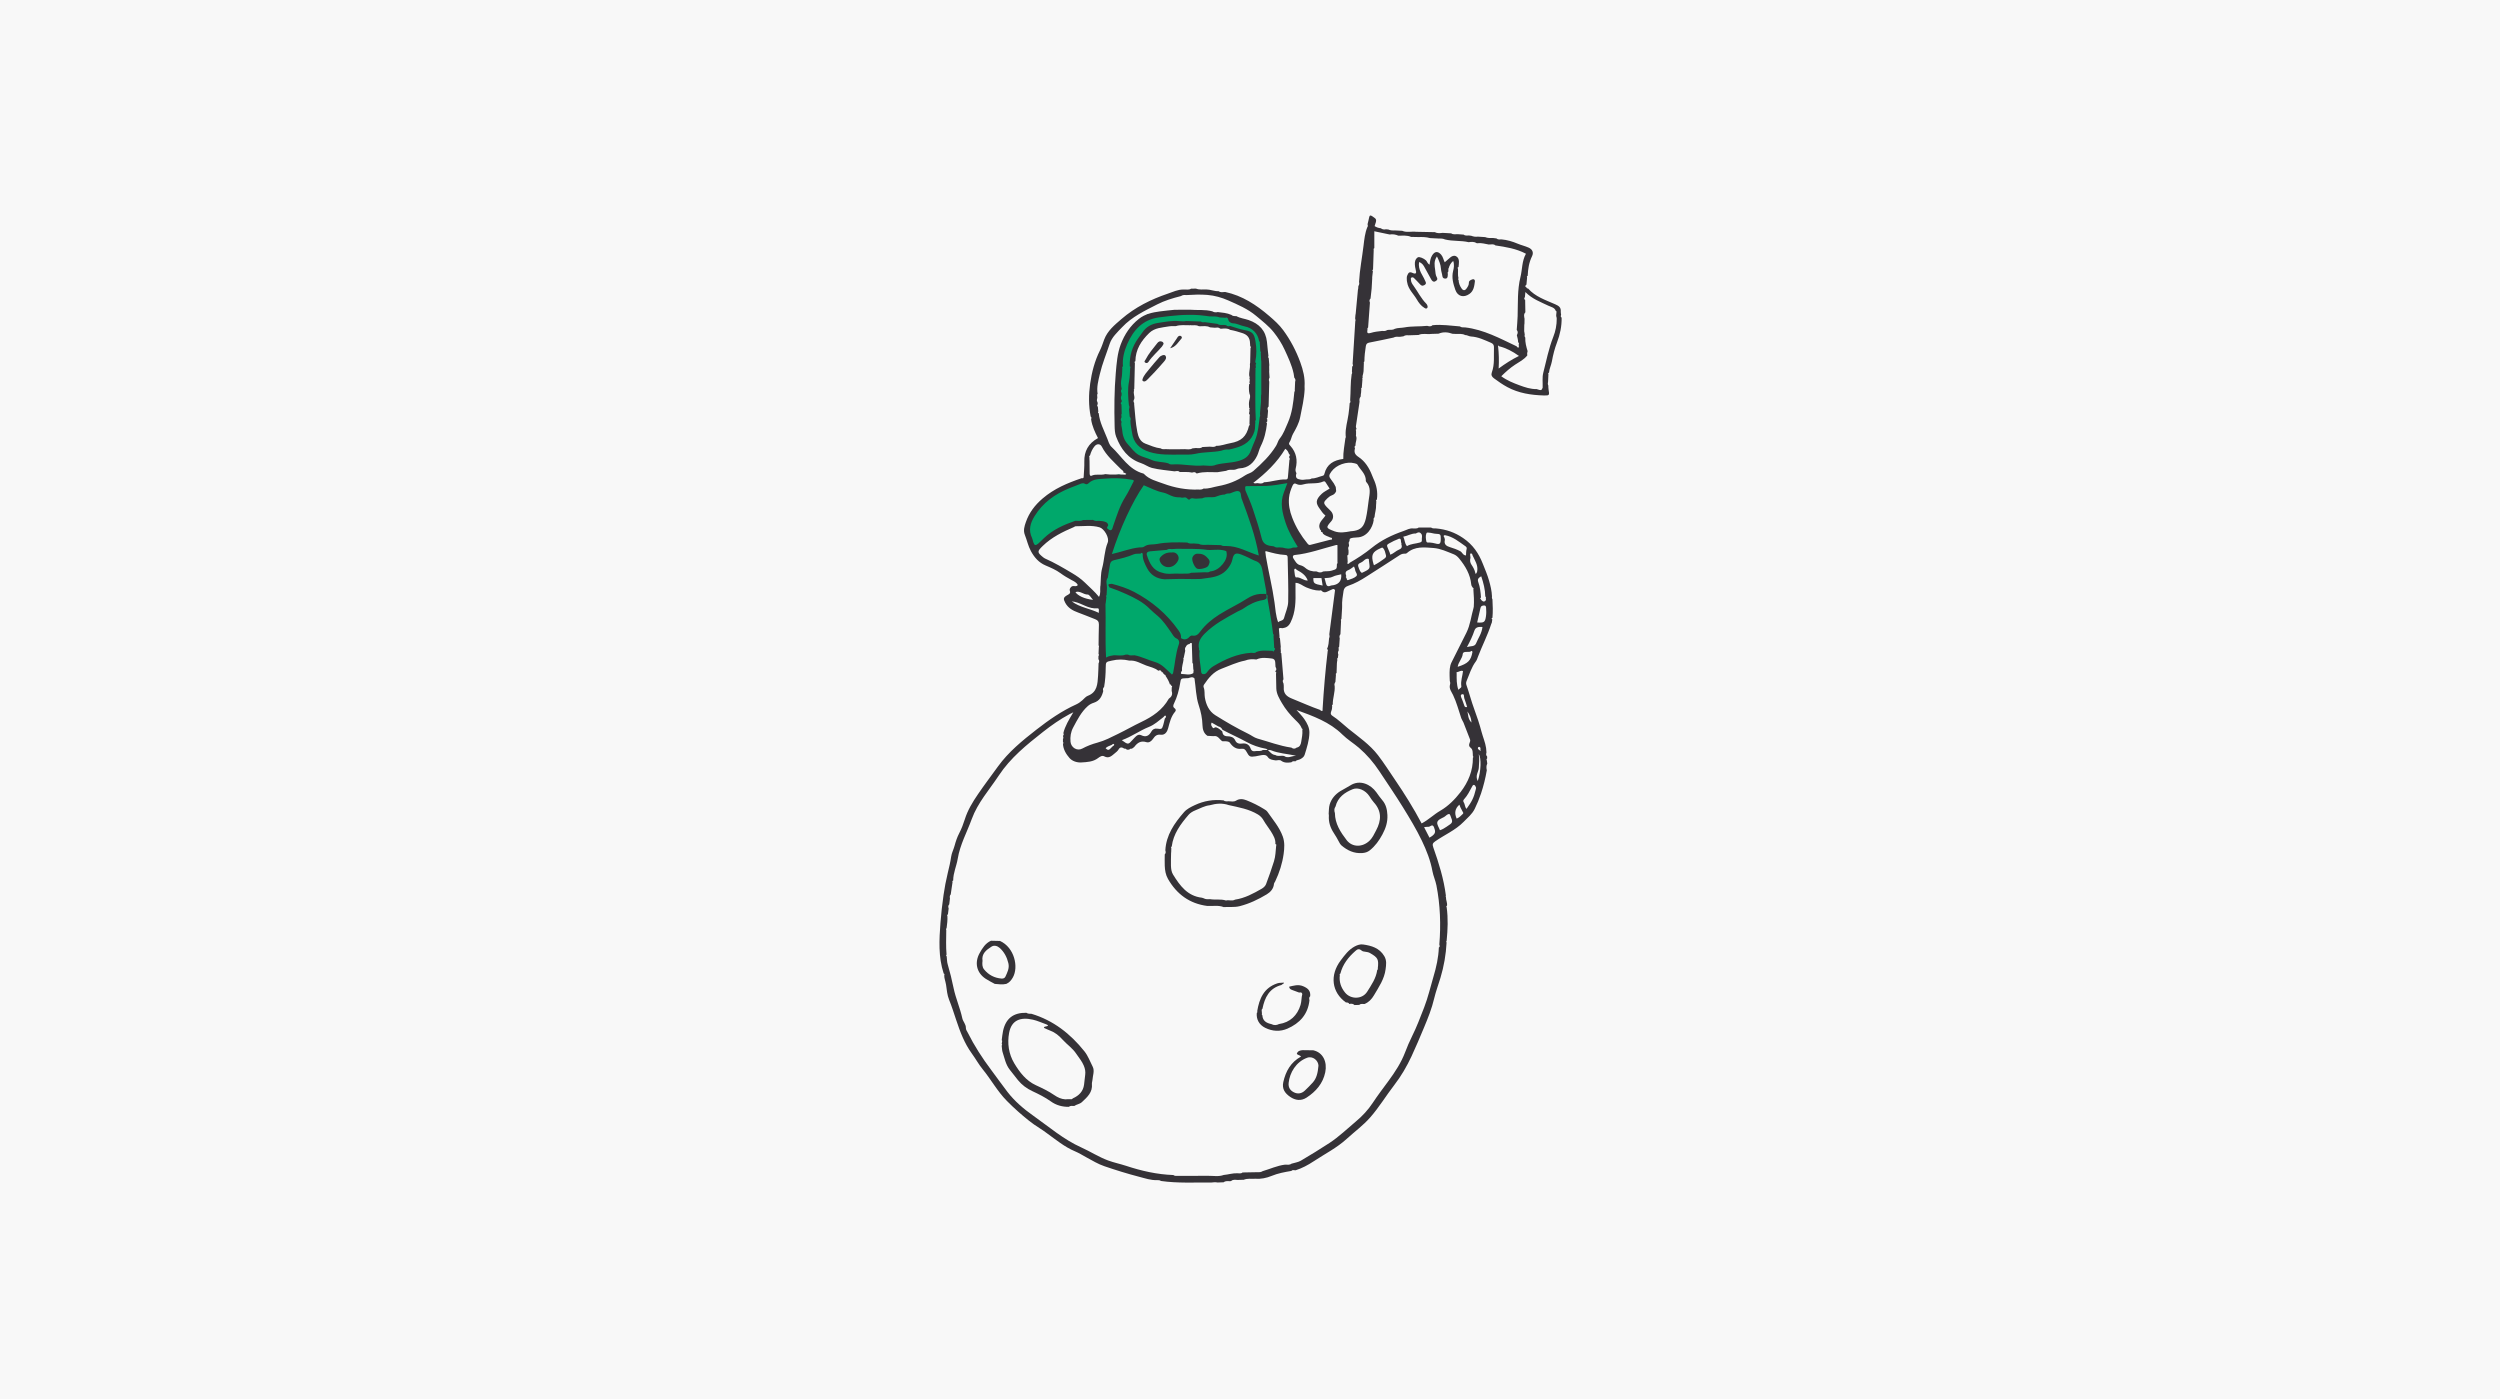 <svg xmlns="http://www.w3.org/2000/svg" fill="none" viewBox="0 0 2262 1266" height="1266" width="2262">
<rect fill="#F8F8F8" height="1266" width="2262"></rect>
<g clip-path="url(#clip0_748_203)">
<path fill="#00A86B" d="M1044.59 284.241L1073.1 281.762H1091.69L1116.48 289.198L1137.55 297.874L1144.99 315.227V354.889L1141.27 393.312L1132.59 413.143L1122.68 419.34L1095.41 423.058L1073.1 424.298L1042.11 419.34L1019.8 406.945L1013.61 395.79L1011.13 375.959V348.692L1013.61 326.382L1017.32 305.311L1027.24 294.156L1038.4 284.241H1044.59ZM1039.63 296.635L1054.51 291.677L1068.14 292.917H1083.02L1096.65 294.156L1112.76 296.635L1123.92 300.353L1130.11 304.072L1135.07 320.184V337.537L1133.83 362.326V384.635L1130.11 392.072L1123.92 400.748L1110.28 404.467L1089.21 406.945L1065.66 409.424L1044.59 406.945L1030.96 400.748L1026 389.593L1024.76 371.002V352.41L1023.52 336.297L1024.76 318.945L1029.72 307.79L1039.63 296.635Z" clip-rule="evenodd" fill-rule="evenodd"></path>
<path fill="#00A86B" d="M950.395 486.268L936.761 496.184L931.803 491.226L929.324 481.311L931.803 471.395L940.479 457.761L950.395 447.846L973.944 437.93L991.296 432.972L1012.37 429.254L1027.24 432.972L1045.83 440.409L1080.54 447.846L1112.76 442.888L1125.16 437.93H1148.71L1168.54 435.451L1166.06 440.409L1163.58 460.24L1168.54 477.592L1178.45 498.663H1161.1L1141.27 493.705L1149.95 538.325L1157.38 594.1H1142.51H1130.11L1117.72 597.818L1097.89 605.255L1085.49 617.649L1080.54 577.987L1069.38 581.705L1063.18 615.17L1044.59 601.537L1029.72 595.339H1013.61H997.494V559.395V538.325L1001.21 506.099L1003.69 486.268V483.789L997.494 473.874H991.296H976.423L962.789 477.592L950.395 486.268Z"></path>
<path fill="#353237" d="M1283.54 477.324C1287.29 477.324 1291.06 477.324 1294.8 477.301C1296.23 478.439 1297.93 477.941 1299.52 478.131C1308.37 478.984 1316.22 481.616 1323.88 486.857C1332.79 492.951 1337.94 500.658 1341.75 510.332C1343.72 515.312 1345.86 520.244 1347.3 525.366C1348.61 529.967 1349.75 534.709 1349.94 539.57C1349.77 540.495 1349.82 541.396 1350.36 542.202C1350.69 547.799 1350.86 553.371 1350.36 558.967C1349.41 559.394 1349.27 559.892 1350.24 560.461C1350.08 561.457 1349.91 562.453 1349.77 563.425C1349.6 563.805 1349.44 564.184 1349.27 564.563C1346 574.831 1340.97 584.387 1337.18 594.441C1336.66 595.817 1336.28 597.192 1335.33 598.473C1331.39 603.737 1329.52 610.021 1327.03 615.996C1326.44 617.395 1326.41 618.605 1326.82 619.767C1329.42 627.141 1331.3 634.729 1334.05 642.08C1336.49 648.601 1338.7 655.336 1340.5 662.165C1341.8 667.05 1343.89 671.769 1344.62 676.843C1344.81 678.147 1344.84 679.475 1344.96 680.78C1344.62 682.107 1344.34 683.412 1345.57 684.479C1345.57 685.072 1345.57 685.688 1345.57 686.281C1344.96 686.684 1344.86 687.206 1345.24 687.846C1345.38 688.866 1345.55 689.885 1345.69 690.881C1344.67 692.849 1344.84 694.889 1345.26 696.952C1344.05 704.089 1342.32 711.037 1340.02 717.985C1338.41 722.798 1336.54 727.351 1334.33 731.857C1331.98 736.647 1327.93 739.895 1324.28 743.618C1316.81 751.277 1307.04 755.285 1298.55 761.261C1296.27 762.873 1295.85 763.916 1296.82 766.667C1301.87 780.895 1306.35 795.312 1308.25 810.37C1308.18 810.512 1307.99 810.678 1308.01 810.82C1308.06 811.152 1308.2 811.46 1308.3 811.769C1308.2 814.377 1309.65 816.772 1309.27 819.404C1308.56 819.807 1308.51 820.353 1308.96 820.993C1310.34 831.071 1309.93 841.149 1308.91 851.25C1308.46 851.748 1308.46 852.27 1308.87 852.815C1308.3 863.7 1306.47 874.299 1303.32 884.756C1301.44 890.969 1299.14 897.111 1297.67 903.3C1295.51 912.477 1292.1 921.013 1288.5 929.597C1284.82 938.371 1281.17 947.168 1277.14 955.752C1272.87 964.882 1267.82 973.608 1261.63 981.623C1254.16 991.298 1247.85 1001.85 1239.74 1011.07C1233.41 1018.28 1225.68 1023.9 1218.64 1030.33C1209.6 1038.6 1198.7 1044.08 1188.57 1050.77C1183.4 1054.18 1178.09 1057.03 1172.21 1058.9C1170.95 1058.95 1169.55 1058.17 1168.49 1059.45C1162.39 1060.47 1156.39 1061.56 1150.58 1063.95C1145.93 1065.87 1140.88 1066.94 1135.71 1066.54C1132.25 1066.75 1128.7 1066.04 1125.33 1067.46C1123.48 1067.51 1121.61 1067.56 1119.76 1067.61C1117.76 1067.56 1115.68 1066.96 1113.95 1068.58C1113.61 1068.62 1113.28 1068.7 1112.95 1068.77C1110.96 1068.72 1108.9 1068.29 1107.14 1069.74C1105.29 1069.81 1103.44 1069.86 1101.59 1069.93C1099.65 1069.5 1097.7 1069.76 1095.76 1069.98C1080.65 1069.79 1065.5 1070.71 1050.44 1068.55C1049.35 1067.72 1048.07 1067.79 1046.82 1067.79C1041.27 1067.96 1036.03 1066.14 1030.81 1064.78C1020.19 1062.03 1009.68 1058.76 999.272 1055.2C993.486 1053.24 988.364 1050.08 983.1 1047.24C979.638 1045.36 976.247 1043.2 972.642 1041.71C963.157 1037.73 955.356 1031.18 947.151 1025.28C945.017 1023.74 942.93 1022.17 940.678 1020.8C933.611 1016.48 927.351 1011.15 921.162 1005.72C917.652 1002.63 914.262 999.384 910.989 996.064C902.476 987.48 896.714 976.762 889.102 967.443C885.498 963.032 882.724 957.91 879.356 953.286C872.598 944.014 868.662 933.439 865.105 922.72C863.066 916.603 861.145 910.485 858.703 904.485C857.019 900.312 856.64 895.593 855.999 891.064C855.739 889.167 855.098 887.412 854.719 885.563C854.624 885.136 854.553 884.685 854.458 884.258C854.434 883.618 854.387 882.954 854.363 882.314C854.79 881.603 854.506 881.128 853.842 880.82C848.933 865.786 849.763 850.373 850.925 834.983C851.565 826.542 852.537 818.1 853.723 809.706C854.671 803.066 855.952 796.474 857.517 789.953C858.703 785.044 859.888 780.183 860.6 775.156C861.074 771.742 862.829 768.517 863.73 765.126C864.797 761.213 866.03 757.466 867.951 753.791C869.99 749.855 871.626 745.586 872.978 741.271C875.539 733.066 880.02 725.691 884.834 718.649C890.691 710.089 896.951 701.813 903.022 693.418C912.554 680.282 924.98 670.133 937.642 660.268C948.953 651.447 960.691 643.242 973.828 637.314C975.915 636.366 977.717 635.014 979.424 633.496C980.989 632.121 982.388 630.271 984.214 629.584C992.869 626.311 993.035 618.818 993.533 611.491C993.794 607.744 993.841 603.974 993.984 600.204C994.648 598.9 994.814 597.619 993.841 596.386C993.841 595.39 993.865 594.394 993.889 593.398C994.529 592.9 994.624 592.402 993.936 591.857C994.031 589.699 994.126 587.565 994.221 585.407C994.505 584.838 994.411 584.316 993.984 583.866C994.079 577.653 994.079 571.464 994.292 565.251C994.387 562.548 993.249 561.125 990.83 560.224C985.684 558.28 980.633 556.074 975.464 554.225C970.579 552.47 966.311 550.099 963.774 545.285C961.995 541.894 962.114 540.661 965.149 538.788C966.975 537.673 969.085 537.27 967.876 534.116C967.544 533.215 968.564 530.797 970.603 530.299C972.144 530.061 973.946 531.081 975.18 529.35C974.089 526.955 971.765 526.03 969.654 524.868C966.121 522.948 962.73 521.003 959.434 518.561C955.522 515.668 950.684 513.605 946.013 511.613C939.942 509.028 935.911 504.428 932.781 498.666C930.22 493.947 929.224 488.801 927.28 483.94C925.667 479.885 926.972 475.949 928.205 472.392C931.145 463.903 936.386 456.979 943.357 451.027C953.791 442.087 965.955 436.965 978.665 432.673C979.709 432.816 980.586 432.744 980.515 431.345C980.728 426.84 981.203 422.358 981.084 417.853C980.847 408.297 984.712 401.206 993.462 396.369C990.688 391.057 988.174 385.556 987.249 379.533C987.392 378.608 987.937 377.636 986.846 376.901C984.925 367.013 984.973 357.077 986.372 347.141C987.842 336.684 990.498 326.535 995.264 317.003C996.829 313.873 997.849 310.458 999.082 307.186C1002.09 299.218 1008.47 294.049 1014.59 288.761C1026.97 278.043 1041.36 270.858 1056.78 265.641C1061.33 264.1 1065.74 261.894 1070.72 261.965C1073.07 261.752 1075.53 262.606 1077.74 261.183C1079.21 261.183 1080.68 261.159 1082.15 261.135C1085.16 262.368 1088.34 261.823 1091.44 261.894C1095.24 261.894 1098.79 263.649 1102.61 263.459C1104.44 264.835 1106.5 264.289 1108.52 264.171C1123.98 267.467 1136.69 275.837 1148.42 285.915C1152.98 289.828 1157.46 293.835 1161.06 298.744C1167.63 307.683 1172.71 317.406 1176.5 327.768C1179.06 334.787 1180.89 341.972 1180.37 349.56C1180.37 350.438 1180.41 351.339 1180.44 352.216C1180.03 360.824 1178.04 369.194 1176.38 377.589C1175.31 382.971 1172.59 387.856 1169.88 392.622C1168.49 395.089 1168.25 397.91 1166.71 400.234C1165.66 401.799 1166.9 402.653 1167.73 403.625C1172.92 409.553 1174.22 416.406 1172.33 423.923C1171.92 425.536 1172.3 426.84 1173.04 428.168C1171.96 431.409 1172.83 433.25 1175.62 433.693C1177.8 434.428 1179.99 434.096 1182.19 433.788C1183.8 433.764 1185.44 433.859 1186.89 432.887C1190.33 432.982 1193.34 431.322 1196.56 430.539C1197.65 430.278 1198.06 429.78 1198.32 428.737C1200.47 419.916 1206.83 416.335 1215.41 415.244C1215.22 408.937 1216.55 402.772 1217.31 396.535C1217.78 395.753 1217.78 394.946 1217.55 394.116C1217.12 387.501 1219.25 381.217 1220.13 374.767C1220.58 371.423 1220.96 368.08 1221.2 364.713C1222.31 364.001 1221.77 363.005 1221.63 362.08C1222.2 354.232 1221.79 346.335 1223 338.534C1223.55 337.775 1223.5 336.969 1223.24 336.115C1223.31 334.645 1223.38 333.175 1223.45 331.704C1224.68 330.993 1224.02 329.997 1223.85 329.072C1224.66 316.315 1225.44 303.557 1226.25 290.824C1226.68 289.899 1226.37 289.022 1226.13 288.12C1226.23 287.101 1226.3 286.081 1226.39 285.062C1226.46 284.635 1226.56 284.208 1226.63 283.781C1227.29 276.62 1227.98 269.482 1228.64 262.321C1228.74 261.894 1228.81 261.444 1228.91 261.017C1228.95 260.282 1229 259.57 1229.05 258.835C1229.81 257.697 1230.09 256.488 1229.66 255.16C1230.26 244.062 1232.44 233.178 1233.74 222.175C1234.41 216.65 1234.98 210.817 1237.18 205.482C1237.96 204.652 1237.49 203.727 1237.37 202.826C1237.85 200.834 1238.41 198.842 1238.77 196.826C1239.17 194.503 1240.19 194.692 1241.81 195.783C1245.77 198.392 1245.84 198.534 1243.75 204.581C1245.43 205.671 1247.31 206.359 1249.37 206.525C1250.77 207.639 1252.33 207.853 1254.04 207.45C1254.75 207.521 1255.49 207.592 1256.2 207.663C1258.05 208.541 1260.04 208.588 1262.03 208.493C1264.26 208.612 1266.47 208.73 1268.7 208.825C1272.8 210.627 1277.14 209.205 1281.33 209.726C1286.95 209.845 1292.6 209.94 1298.22 210.058C1300.49 211.244 1302.89 211.03 1305.28 210.698C1307.87 210.841 1310.45 210.983 1313.04 211.125C1314.86 212.453 1316.93 211.837 1318.92 211.884C1320.75 212.026 1322.57 212.169 1324.4 212.287C1325.8 213.591 1327.53 212.927 1329.14 213.07C1329.85 213.165 1330.56 213.259 1331.27 213.354C1333.17 214.089 1335.11 214.421 1337.13 214.113C1339.34 214.255 1341.56 214.398 1343.77 214.54C1346.02 215.512 1348.39 215.394 1350.77 215.322C1351.83 215.465 1352.9 215.583 1353.97 215.726C1355.34 216.982 1357.03 216.674 1358.66 216.603C1363.71 217.077 1368.48 218.5 1373.15 220.468C1376.4 221.843 1379.88 222.602 1383.09 224.049C1386.6 225.614 1387.8 228.507 1386.19 231.826C1383.42 237.47 1382.52 243.422 1382.26 249.564C1381.57 249.872 1381.31 250.346 1381.73 251.057C1381.52 253.215 1381.33 255.373 1381.12 257.531C1379.96 258.408 1379.58 259.262 1381.12 260.092L1381.21 260.163C1381.38 260.898 1381.9 261.064 1382.56 260.993C1389.13 268.486 1398.43 271.474 1407.11 275.292C1410.57 276.81 1412.47 278.185 1412.18 281.979C1412.11 282.904 1412.39 283.852 1412.49 284.777C1412.18 285.749 1411.83 286.698 1412.96 287.409C1413.11 295.187 1411.56 302.562 1408.77 309.865C1406.68 315.343 1405.19 321.129 1404.17 326.891C1403.55 330.424 1401.8 333.578 1401.56 337.135C1400.87 337.443 1400.61 337.917 1401.01 338.629L1400.7 345.244C1400.44 346.454 1400.28 347.663 1400.92 348.825C1400.97 349.94 1400.92 351.078 1401.11 352.192C1402.03 357.694 1402.03 357.954 1396.84 357.812C1385.39 357.48 1374.24 355.82 1363.88 350.272C1359.52 347.924 1355.58 345.15 1351.64 342.233C1349.67 340.786 1349.01 339.079 1349.82 336.898C1352.52 329.594 1351.43 321.982 1351.74 314.489C1351.83 312.26 1351.05 311.003 1349.08 310.173C1343.22 307.683 1337.44 304.814 1330.97 304.459C1329 304.364 1327.5 303.083 1325.63 303.154C1323.07 301.732 1320.29 302.253 1317.57 302.158C1316.45 302.111 1315.34 302.064 1314.25 302.016C1310.05 300.499 1305.85 300.095 1301.63 301.921C1299.4 301.992 1297.17 302.064 1294.97 302.135C1291.15 302.68 1287.19 301.328 1283.47 303.083C1280.5 303.178 1277.52 303.273 1274.55 303.391C1272.89 303.226 1271.28 303.249 1269.86 304.293C1268.79 304.435 1267.7 304.601 1266.63 304.743C1264.66 304.719 1262.65 304.387 1260.8 305.454C1253.54 306.972 1246.31 308.608 1239.01 309.96C1236.92 310.339 1236.14 311.264 1235.81 313.137C1235.05 317.714 1234.55 322.314 1234.5 326.962C1234.08 327.365 1233.77 327.792 1234.03 328.408C1233.93 330.946 1233.84 333.483 1233.74 335.996C1233.67 336.423 1233.58 336.874 1233.51 337.301C1233.46 338.747 1232.44 340.099 1232.98 341.616C1232.53 342.067 1232.46 342.589 1232.75 343.158C1232.56 345.695 1232.34 348.256 1232.15 350.793C1231.61 351.173 1231.37 351.647 1231.7 352.287C1231.63 353.307 1231.59 354.326 1231.51 355.322C1231.44 355.773 1231.35 356.2 1231.28 356.65C1231.23 357.385 1231.18 358.097 1231.13 358.832C1229.93 360.183 1229.9 361.82 1230.14 363.48C1229.05 370.854 1228 378.229 1226.84 385.58C1226.68 386.647 1227.2 387.358 1227.44 388.236C1226.7 388.568 1226.51 389.066 1226.96 389.753C1226.96 390.797 1226.96 391.84 1226.96 392.86C1226.91 393.31 1226.87 393.784 1226.84 394.235C1228.31 397.246 1226.18 400.139 1226.49 403.104C1225.33 403.791 1225.56 404.74 1225.99 405.712C1224.99 409.127 1225.85 411.261 1229.14 413.442C1235.09 417.331 1238.84 423.354 1241.4 429.97C1241.78 430.966 1242.18 432.057 1242.64 433.005C1245.53 439.052 1246.76 445.36 1245.81 452.023C1245.13 452.331 1244.84 452.782 1245.27 453.493C1245.24 454.133 1245.22 454.774 1245.2 455.414C1245.15 455.888 1245.1 456.362 1245.08 456.813C1245.29 460.631 1243.92 464.235 1243.65 468.005C1242.97 468.717 1242.52 469.499 1242.94 470.542C1241.97 477.633 1236.61 486.169 1227.81 486.264C1225.61 486.596 1223.24 486.193 1221.25 487.616C1221.15 488.303 1221.06 488.991 1220.99 489.679C1220.3 490.414 1220.13 491.267 1220.46 492.192C1220.51 492.809 1220.56 493.425 1220.63 494.042C1219.59 495.18 1219.75 496.484 1220.13 497.812L1220.18 499.804C1220.13 500.278 1220.11 500.729 1220.06 501.203C1220.06 501.559 1219.99 501.867 1219.8 502.152C1219.11 502.389 1218.76 502.816 1219.14 503.551C1219.23 505.258 1219.3 506.989 1219.4 508.696C1218.99 509.147 1218.83 509.811 1219.33 510.048C1220.08 510.404 1220.72 509.929 1221.15 509.218C1228.17 505.21 1234.86 500.8 1241.19 495.678C1249.7 488.778 1259.54 484.011 1269.93 480.454C1272.89 479.435 1275.62 477.633 1278.96 478.178C1280.55 478.012 1282.26 478.486 1283.66 477.301L1283.54 477.324ZM1059.74 620.383L1059.64 620.194C1059.67 619.411 1059.17 619.245 1058.53 619.221C1057.65 616.471 1056.28 613.981 1054.64 611.61C1054.71 610.874 1054.38 610.495 1053.64 610.448C1053.27 610.044 1052.86 609.641 1052.48 609.262C1052.46 608.551 1052.1 608.171 1051.34 608.29L1051.2 608.195C1050.61 606.63 1049.66 605.942 1048.03 606.891C1044.82 604.187 1040.67 603.523 1036.93 602.101C1032.09 600.275 1027.49 597.24 1021.94 597.738C1016.61 596.481 1011.25 596.433 1005.91 597.738C1000.65 598.852 1000.53 598.852 1000.46 603.879C1000.39 609.831 1000.03 615.736 998.987 621.593C997.802 622.612 997.778 623.869 998.228 625.244C997.019 630.105 994.98 634.137 989.692 635.844C987.818 636.437 985.921 637.362 984.309 638.808C978.262 644.167 974.776 651.233 971.054 658.158C968.848 662.26 968.161 666.599 968.611 671.223C969.109 676.369 974.539 679.807 979.163 677.341C983.598 674.946 988.198 673.215 993.035 671.911C999.58 670.18 1005.56 666.955 1011.63 664.015C1018.67 660.6 1025.47 656.664 1032.54 653.297C1042.74 648.435 1051.82 642.389 1057.51 632.24C1060.09 630.509 1061.21 628.256 1060.12 625.173L1060.21 621.948C1060.74 621.213 1060.69 620.691 1059.74 620.431V620.383ZM1195.19 480.763C1195.52 480.17 1195.26 479.79 1194.71 479.553C1191.44 473.601 1196.75 470.519 1199.26 466.416C1196.99 464.78 1195.66 462.48 1194.12 460.37C1190.49 455.438 1189.97 452.307 1195.99 446.711C1197.96 444.885 1200.55 443.7 1203.04 442.087C1201.75 440.119 1200.59 438.412 1199.55 436.633C1198.98 435.685 1198.34 435.187 1197.3 435.661C1191.63 438.317 1185.35 436.515 1179.51 438.222C1177.43 438.839 1175.08 439.052 1172.87 437.866C1171.09 436.918 1170.17 437.914 1169.43 439.526C1167.89 442.988 1166.66 446.545 1166.3 450.316C1165.74 456.599 1166.9 462.409 1169.22 468.432C1172.59 477.182 1177.26 484.818 1183.16 491.979C1184.42 493.52 1185.2 493.093 1186.34 492.809C1192.15 491.339 1197.94 489.821 1203.72 488.327C1204.48 488.469 1205.22 488.374 1205.24 487.473C1205.24 486.643 1204.55 486.359 1203.77 486.406C1201.54 485.221 1198.91 484.77 1197.04 482.897C1196.82 482.114 1196.68 481.237 1195.57 481.332C1195.42 481.142 1195.3 480.952 1195.21 480.763H1195.19ZM1074.2 451.122L1074.16 451.074C1072.57 448.964 1070.27 450.979 1068.47 450.055C1066.21 450.055 1064.05 449.936 1061.8 449.296C1058.58 448.371 1055.61 446.284 1052.65 445.715C1046.22 444.506 1040.7 441.4 1034.91 439.028C1024.74 453.517 1013.4 478.036 1006.03 501.298C1014.61 499.448 1022.51 496.129 1030.95 495.299C1032.59 495.346 1034.2 495.417 1035.6 494.35C1039.01 492.026 1043.09 492.951 1046.82 492.192C1055.8 490.39 1065.03 490.627 1074.2 490.888C1076.01 492.05 1078.02 491.837 1080.04 491.718C1081.51 491.837 1082.95 491.931 1084.42 492.05C1087.01 493.307 1089.78 493.046 1092.53 492.927C1096.64 493.046 1100.76 493.141 1104.86 493.236C1106.29 494.397 1107.99 493.852 1109.58 494.042C1120.06 493.923 1128.96 499.567 1138.96 502.626C1135.83 484.248 1129.48 467.555 1123.31 450.813C1122.51 448.608 1123.34 444.767 1120.25 444.34C1117.93 444.032 1115.35 445.668 1112.88 446.427C1111.29 446.545 1109.63 446.379 1108.26 447.446C1105.03 447.517 1102.07 448.632 1099.1 449.723C1095.36 450.316 1091.42 449.106 1087.79 450.885C1085.97 450.979 1084.14 451.098 1082.31 451.193C1080.32 451.383 1078.12 449.889 1076.36 451.904C1076.08 452.094 1075.79 452.141 1075.46 452.047C1075.06 451.715 1074.63 451.383 1074.23 451.051L1074.2 451.122ZM1347.18 221.251H1347.14C1343.75 220.753 1340.45 219.52 1336.94 220.112C1336.61 220.041 1336.25 219.994 1335.9 219.97C1333.69 218.5 1331.3 218.784 1328.88 219.14C1321.81 217.457 1314.46 218.429 1307.42 216.65C1305.55 215.773 1303.55 215.749 1301.56 215.82C1298.98 215.678 1296.42 215.56 1293.83 215.417C1290.44 214.421 1286.95 214.398 1283.47 214.492C1281.22 214.445 1278.99 214.398 1276.73 214.35C1273.06 212.714 1269.17 213.259 1265.35 213.259H1265.3C1262.74 212.121 1260.11 211.718 1257.34 212.169C1252.83 211.22 1248.35 210.272 1243.49 209.252V224.547C1242.87 224.879 1242.61 225.353 1242.94 226.041C1242.73 231.992 1242.54 237.944 1242.33 243.873C1241.64 244.299 1241.45 244.774 1242.18 245.343C1241.97 247.145 1241.78 248.947 1241.57 250.773C1241.57 251.223 1241.57 251.674 1241.57 252.125C1241.38 258.148 1240.9 264.123 1240.07 270.075C1238.87 271.166 1238.91 272.446 1239.51 273.798C1238.96 281.291 1238.41 288.784 1237.87 296.278C1237.42 296.657 1237.06 297.084 1237.3 297.724C1237.35 299.787 1235.85 302.609 1240.55 301.139C1243.56 300.19 1247.02 299.835 1250.34 299.455C1251.95 299.455 1253.61 299.763 1255.06 298.673C1255.42 298.673 1255.75 298.578 1256.08 298.459C1258.02 298.246 1260.11 298.768 1261.89 297.558C1264.74 296.515 1267.79 296.799 1270.66 296.254C1277.49 294.973 1284.42 295.59 1291.27 294.831C1292.95 295.234 1294.64 295.756 1296.08 294.262C1304.43 293.361 1312.66 294.736 1320.93 295.329C1322.33 296.467 1324.02 296.159 1325.61 296.23C1342.54 298.198 1357.22 306.237 1372.25 313.351C1372.63 313.991 1373.1 314.584 1373.86 314.442C1374.41 314.347 1374.48 313.754 1374.22 313.232L1374.17 311.264C1374.62 310.505 1374.31 310.055 1373.58 309.77C1373.67 307.541 1372.87 305.454 1372.44 303.297C1373.34 301.66 1373.67 300.048 1372.34 298.459C1372.63 294.31 1373.01 290.183 1373.15 286.034C1373.51 274.249 1372.82 262.416 1375.69 250.773C1377.42 243.778 1376.92 236.308 1380.67 229.574C1371.77 224.879 1362.41 223.456 1353.04 222.057C1351.29 220.444 1349.18 221.322 1347.18 221.227V221.251ZM1005.96 673.974C1004.09 674.923 1001.83 675.254 1000.34 676.986C1001.55 678.195 1002.69 679.191 1004.23 677.768C1005.18 676.891 1006.08 675.942 1007 675.017C1007.71 674.756 1008.4 674.021 1008.05 673.523C1007.31 672.504 1006.58 673.429 1005.93 673.974H1005.96ZM1016.42 428.073L1016.58 427.907C1016.89 425.986 1015.16 425.417 1014.19 424.421C1007.95 418.043 1001.03 412.28 996.9 404.076C995.549 401.42 992.466 401.301 990.451 403.673C988.388 406.115 987.06 409.032 986.23 412.138C985.518 412.446 985.329 412.944 985.684 413.632C985.684 414.32 985.684 415.007 985.708 415.695C985.732 416.169 985.779 416.62 985.803 417.094C985.827 420.817 985.874 424.54 985.898 428.286C985.898 429.472 986.301 431.061 987.558 430.468C991.636 428.524 996.023 430.207 1000.1 428.974C1005.46 429.78 1010.87 429.116 1016.25 429.377C1017.22 429.282 1018.36 429.923 1019.1 428.761C1018.19 428.5 1017.58 427.148 1016.39 428.097L1016.42 428.073ZM1096.99 658.086C1097.73 659.462 1098.51 658.656 1099.29 658.134L1099.84 658.063L1100.38 658.11C1102.54 658.774 1104.13 660.292 1105.86 661.643C1106.24 664.56 1107.31 666.173 1110.86 666.196C1113.33 666.22 1116.34 666.884 1117.69 670.014C1118.83 672.646 1121.39 673.168 1123.91 672.765C1127.68 672.196 1130.33 673.855 1131.47 677.057C1132.56 680.139 1134.46 679.855 1136.73 679.523C1138.68 679.333 1140.77 679.926 1142.54 678.622C1144.01 678.622 1145.51 678.574 1147 678.551C1149.16 680.258 1150.72 682.89 1153.85 683.127C1156.39 684.787 1159.29 683.293 1161.92 684.052C1165.26 686.447 1168.27 684.076 1172.71 683.767C1164.31 681.989 1156.98 681.681 1150.18 678.906C1149.04 678.432 1147.97 678.669 1146.86 678.693C1146.67 677.815 1146.03 677.578 1145.25 677.436C1139.18 676.298 1133.27 674.33 1127.96 671.366C1120.82 667.406 1113.31 664.228 1106.14 660.339C1105.34 658.75 1104.18 657.612 1102.35 657.257C1100.36 656.118 1098.37 654.956 1096.35 653.818C1095.24 655.62 1096.14 656.83 1097.04 658.063L1096.99 658.086ZM1335.99 518.418C1336.18 517.921 1336.47 517.423 1336.56 516.901C1337.56 511.352 1334.38 506.989 1332.29 502.341C1332.25 501.488 1331.72 500.776 1330.99 500.753C1329.85 500.753 1330.23 501.772 1330.25 502.46C1330.28 503.195 1330.4 503.93 1330.49 504.665C1329.83 506.942 1330.09 509.076 1331.44 511.044C1332.91 513.202 1334.19 515.454 1334.78 518.039C1334.74 518.537 1334.74 519.082 1335.4 519.082C1335.59 519.082 1335.8 518.632 1335.99 518.395V518.418ZM1170.98 515.549C1171.19 517.209 1171.33 518.869 1171.62 520.529C1171.73 521.217 1172.28 522.473 1172.45 522.45C1176.38 521.762 1179.3 525.509 1183.26 525.271C1181.43 520.221 1177.45 517.873 1173.32 515.62C1172.02 514.15 1171.62 514.126 1170.98 515.549ZM1318.78 608.053C1317.92 608.124 1317.59 608.503 1317.99 609.333C1317.95 614.265 1317.83 619.198 1319.51 624.13C1322.12 621.972 1322.36 621.948 1322.19 620.763C1321.5 616.091 1323.28 611.704 1323.73 607.223C1321.76 606.274 1320.41 607.815 1318.8 608.029L1318.78 608.053ZM993.675 550.454C992.419 550.454 991.162 550.407 989.905 550.407C982.673 549.838 976.982 544.668 969.702 544.123C976.982 549.624 986.182 550.597 994.245 554.533C993.936 552.944 994.814 551.545 993.675 550.454ZM1218.26 522.9C1218.57 523.706 1218.57 525.248 1219.73 524.845C1222.31 523.967 1225.21 523.137 1227.15 521.383C1228.88 519.841 1226.3 517.683 1226.13 515.668C1226.06 514.624 1225.47 513.605 1225.09 512.538C1223.31 513.723 1221.72 515.17 1219.85 515.881C1216.72 517.091 1217.43 519.13 1218.14 521.335C1217.5 521.904 1217.59 522.402 1218.26 522.876V522.9ZM1340.43 543.08C1341.85 544.479 1343.22 544.906 1344.48 542.866C1344.46 542.273 1344.41 541.704 1344.39 541.112C1344.65 540.471 1344.34 540.044 1343.89 539.665C1343.77 533.405 1342.25 527.429 1340.21 521.406C1337.96 522.782 1336.47 523.801 1337.58 526.813C1339.19 531.223 1339.69 535.966 1340 540.661C1339.1 541.159 1339.08 541.704 1339.95 542.25C1340.02 542.582 1340.19 542.843 1340.43 543.08ZM1238.01 505.566C1235.17 505.116 1233.93 507.866 1231.73 508.815C1228.43 510.214 1228.29 511.139 1229.59 514.458C1230.19 515.952 1230.8 517.494 1232.2 518.347C1240.93 514.316 1239.34 514.577 1238.58 506.965C1238.82 506.325 1238.53 505.898 1237.99 505.566H1238.01ZM1330.06 589.746C1328.76 589.794 1327.46 589.865 1326.15 589.865C1324.87 589.865 1323.59 590.481 1323.52 591.549C1323.16 595.912 1319.49 598.971 1318.92 603.334C1328.33 600.322 1330.89 597.714 1332.29 589.865C1331.63 588.11 1330.82 589.414 1330.09 589.746H1330.06ZM1267.84 492.097C1267.96 491.955 1268.17 491.765 1268.15 491.647C1268.06 491.315 1267.84 491.007 1267.68 490.698C1267.49 488.683 1267.75 486.145 1264.38 488.066C1263.43 488.612 1262.27 488.825 1261.3 489.347C1253.12 493.781 1254.23 491.789 1257.29 499.709C1257.55 500.349 1257.72 501.037 1258 501.914C1261.04 500.729 1263.15 498.358 1265.83 497.29C1268.86 496.081 1268.58 494.35 1267.87 492.097H1267.84ZM1285.77 482.778C1284.23 481.024 1282.66 481.735 1281.07 482.707C1277.02 482.541 1273.68 484.912 1269.64 485.624C1271.16 488.398 1270.81 491.671 1273.04 494.137C1276.66 491.908 1280.77 492.026 1284.54 490.912C1285.84 490.532 1286.67 490.105 1286.48 488.73C1286.2 486.738 1287.41 484.58 1285.77 482.778ZM1307.35 484.201C1305.4 484.604 1306.47 485.6 1306.9 486.477C1307.04 487.213 1307.44 488.019 1307.28 488.683C1306.35 492.572 1308.77 494.113 1311.78 495.014C1315.03 495.986 1318.18 497.124 1321.2 498.713C1323.12 499.709 1323.66 502.555 1326.44 502.555C1326.6 500.61 1326.44 498.666 1326.98 496.958C1327.46 495.441 1326.6 494.706 1325.84 494.184C1320.06 490.153 1314.63 485.505 1307.35 484.225V484.201ZM1053.91 650.19C1054.71 649.431 1055.52 648.364 1054.52 647.558C1053.88 647.06 1053.27 648.459 1052.58 648.933C1048.45 652.111 1044.52 655.739 1039.68 657.66C1031.17 661.051 1023.77 666.599 1015.02 669.729C1020.76 673.879 1020.78 673.879 1024.74 669.445C1025.74 668.33 1026.78 667.192 1027.87 666.196C1029.2 664.963 1030.81 664.323 1032.54 665.2C1036.81 667.334 1039.61 665.769 1041.76 661.904C1042.83 660.007 1044.52 658.916 1046.96 659.272C1051.04 659.889 1051.37 659.675 1052.44 656.189C1053.03 654.221 1053.43 652.182 1053.93 650.166L1053.91 650.19ZM1079.71 605.61L1079.47 601.366C1079.71 600.702 1079.4 600.275 1078.9 599.895C1078.73 594.323 1078.54 588.75 1078.38 583.202C1078.61 582.656 1078.57 582.087 1078.02 581.874C1077.26 581.589 1076.65 581.945 1076.31 582.704C1074.75 582.893 1073.59 583.628 1072.99 585.17C1071.97 586.261 1072.09 587.541 1072.4 588.845C1071.93 591.003 1071.48 593.161 1071 595.295C1070.88 595.414 1070.65 595.556 1070.67 595.675C1070.67 596.007 1070.81 596.315 1070.88 596.647C1070.55 600.014 1069.06 603.239 1069.51 606.701C1068.68 607.744 1067.92 609.784 1069.22 609.807C1072.71 609.831 1076.43 611.277 1079.75 609.001C1079.8 608.266 1079.85 607.531 1079.92 606.82C1079.94 606.677 1080.04 606.511 1080.01 606.393C1079.94 606.132 1079.82 605.871 1079.73 605.61H1079.71ZM1355.51 313.612C1356.17 319.919 1356.39 326.251 1355.98 333.436C1362.08 328.954 1367.91 325.231 1374.36 322.053C1368.53 317.88 1362.76 314.845 1356.31 313.28C1356.17 312.853 1355.93 312.473 1355.44 312.853C1355.32 312.948 1355.46 313.375 1355.48 313.635L1355.51 313.612ZM1166.49 414.462C1166.49 413.798 1166.54 413.134 1166.56 412.47C1167.66 411.901 1167.49 411.45 1166.42 411.071C1165.71 409.364 1165.24 407.49 1162.91 406.068C1155.56 418.422 1145.32 428.144 1134.01 436.87C1135.24 437.677 1136.52 437.226 1137.78 437.131C1139.82 437.392 1141.9 438.056 1143.66 436.349C1150.35 436.112 1156.72 433.527 1163.46 433.811C1164.95 433.883 1165.19 432.91 1165.31 431.63C1165.71 426.389 1166.21 421.149 1166.68 415.908C1167.42 415.316 1167.06 414.865 1166.49 414.438V414.462ZM1197.08 517.091C1199.67 516.687 1202.28 517.114 1204.91 516.308C1209.49 514.885 1209.56 515.122 1209.65 510.238C1210.1 509.858 1210.46 509.431 1210.13 508.791V493.212C1209.63 493.188 1209.22 493.046 1208.89 493.141C1196.47 496.342 1184.35 500.895 1171.45 502.175C1169.39 502.389 1169.6 504.262 1170.19 505.116C1171.83 507.534 1173.06 510.522 1176.33 511.352C1178.04 511.779 1179.61 512.561 1180.84 513.652C1183.88 516.332 1187.38 517.257 1191.3 517.043C1193.22 518.039 1195.14 518.442 1197.08 517.091ZM1145.82 498.737C1144.84 498.737 1144.51 499.14 1144.99 500.065C1145.1 501.179 1145.18 502.318 1145.37 503.408C1147.74 517.375 1151.25 531.105 1153.19 545.166C1154 550.976 1154.26 556.975 1156.44 562.998C1158.17 561.315 1161.04 561.955 1161.8 559.157C1163.08 554.272 1165.43 549.435 1165.55 544.526C1165.88 531.2 1165.26 517.849 1165.07 504.499C1165.07 502.792 1164.48 502.175 1162.79 502.104C1156.96 501.843 1151.39 500.302 1145.79 498.784L1145.82 498.737ZM1055.9 497.504C1050.85 497.954 1045.77 498.405 1040.72 498.832C1038.45 499.021 1036.95 500.041 1037.73 502.412C1040.08 509.526 1043.07 516.213 1051.44 518.158C1056.7 520.078 1062.13 518.561 1067.47 519.082H1069.58C1072.28 518.703 1075.1 519.604 1077.69 518.253C1081.79 518.087 1085.87 517.944 1089.97 517.778C1091.59 517.66 1093.32 518.371 1094.74 517.067C1099.67 516.64 1103.44 513.961 1106.41 510.309C1109.06 507.013 1110.82 503.171 1109.54 498.666C1104.7 496.769 1099.65 497.551 1094.67 497.646C1093.93 497.622 1093.2 497.599 1092.46 497.551C1083.38 496.152 1074.2 496.84 1065.07 496.532C1063.63 496.627 1062.18 496.721 1060.71 496.816C1059.1 496.887 1057.37 496.223 1055.92 497.48L1055.9 497.504ZM1169.79 495.465C1171.21 495.227 1172.73 495.844 1174.2 494.824C1169.96 487.829 1165.78 480.858 1163.2 472.985C1160.26 463.974 1158.05 455.082 1161.56 445.763C1162.58 443.083 1163.55 440.404 1164.79 437.131C1158.15 438.317 1152.03 439.337 1145.86 439.669C1139.96 439.74 1134.05 439.811 1128.15 439.858C1127.37 439.858 1126.7 439.906 1126.63 440.878C1126.8 441.945 1126.54 442.988 1127.01 444.127C1129.31 449.509 1131.68 454.892 1133.56 460.465C1136.45 469.12 1139.32 477.822 1141.48 486.667C1142.54 490.983 1144.7 492.904 1148.71 493.781C1150.01 494.066 1151.32 494.066 1152.6 494.35C1154 495.441 1155.59 495.512 1157.25 495.275C1158.36 495.346 1159.45 495.393 1160.57 495.465C1163.62 496.366 1166.71 496.935 1169.77 495.465H1169.79ZM1207.21 480.668C1212.19 482.47 1217.14 481.64 1222.12 480.668C1227.22 480.36 1231.87 479.198 1234.22 473.981C1234.91 472.44 1235.45 470.827 1235.83 469.167C1237.11 463.666 1237.63 458.07 1238.41 452.497C1239.24 446.664 1240.71 441.091 1236.23 436.112C1235.55 435.329 1235.85 434.333 1235.73 433.408C1235.05 428.073 1230.66 424.801 1228.24 420.438C1227.86 419.774 1226.65 419.442 1225.75 419.204C1218.52 417.236 1209.06 420.604 1204.67 426.65C1202.25 429.994 1202.04 431.061 1204.74 434.428C1206.31 436.372 1207.59 438.388 1208.58 440.641C1208.7 441.874 1208.84 443.131 1208.96 444.364C1208.25 446.237 1206.97 447.541 1205.07 448.181C1203.44 448.75 1202.18 449.818 1200.92 450.979C1197.34 454.37 1197.25 455.295 1200.5 458.805C1201.78 460.18 1203.3 461.366 1204.48 462.812C1206.66 465.444 1206.78 469.049 1204.62 471.515C1199.43 477.395 1199.62 477.751 1207.23 480.644L1207.21 480.668ZM1408.53 288.334C1408.48 287.907 1408.41 287.48 1408.36 287.053C1407.65 285.654 1408.32 284.232 1408.22 282.809C1408.62 282.097 1408.34 281.647 1407.68 281.315C1406.59 278.209 1403.53 277.805 1401.11 276.667C1393.92 273.205 1386.29 270.549 1380.17 264.218C1379.98 266.186 1379.86 267.467 1379.74 268.747C1379.2 269.672 1378.58 270.62 1379.96 271.379C1380.03 275.102 1380.07 278.849 1380.15 282.572C1378.41 284.35 1379.05 286.413 1379.41 288.452C1379.39 289.852 1379.36 291.274 1379.34 292.673C1379.29 293.124 1379.22 293.574 1379.17 294.049C1379.15 295.922 1379.1 297.772 1379.08 299.645C1379.15 300.072 1379.24 300.499 1379.32 300.925C1379.41 301.566 1379.51 302.206 1379.6 302.846C1379.34 303.795 1379.36 304.672 1380.07 305.431C1379.86 309.675 1380.95 313.707 1382.18 317.69C1381.76 318.923 1381.62 320.204 1381.95 321.484C1379.03 325.349 1374.72 327.412 1370.83 329.973C1366.32 332.938 1362.38 336.447 1358.35 340.431C1363.64 344.343 1369.26 346.525 1374.81 348.588C1379.77 350.414 1384.89 352.169 1390.37 352.05C1394.4 353.449 1394.89 353.33 1395.8 350.722C1395.94 346.217 1395.27 341.498 1396.36 337.23C1399.14 326.369 1401.27 315.295 1405.4 304.838C1407.51 299.526 1408.55 294.049 1408.53 288.334ZM995.715 529.516C996.142 524.442 995.833 519.177 997.161 514.364C999.295 506.657 999.153 498.523 1002.24 490.959C1004.01 486.62 999.058 478.368 994.932 477.135C987.747 475 980.42 476.21 973.14 476.162C972.666 476.162 972.192 476.66 971.694 476.874C961.474 481.237 951.609 486.074 943.476 493.971C938.401 498.903 938.259 499.709 943.736 504.143C944.329 504.618 944.97 505.068 945.634 505.376C954.052 509.099 961.948 513.747 969.844 518.442C974.065 520.956 978.073 523.635 981.606 527.121C985.85 531.318 990.403 535.16 994.363 540.068C996.142 536.82 995.217 533.737 995.525 530.797C995.596 530.37 995.667 529.943 995.715 529.516ZM1085.4 588.822C1084.59 594.939 1086.23 600.868 1086.72 606.867C1086.82 608.1 1086.84 609.689 1088.5 609.95C1089.85 610.163 1091.09 609.618 1091.94 608.456C1093.62 606.156 1095.62 604.093 1098.04 602.67C1108.56 596.433 1119.59 591.454 1132.04 590.647C1133.68 590.695 1135.38 591.288 1136.78 589.912C1141.55 587.968 1146.53 588.822 1151.44 588.869C1151.89 589.533 1152.34 589.96 1152.72 588.822C1152.95 588.49 1153.17 588.158 1153.4 587.826C1154 587.067 1153.76 586.569 1152.91 586.261L1152.27 575.258C1152.67 574.618 1152.53 574.096 1151.89 573.717C1150.65 562.785 1148.57 551.972 1146.74 541.112C1146.88 539.76 1147.14 538.361 1145.72 537.46C1145.72 536.511 1145.84 535.563 1145.67 534.638C1144.49 528.022 1143.26 521.406 1141.97 514.79C1141.33 511.471 1139.53 508.815 1136.35 507.7C1133.91 506.847 1131.75 505.59 1129.45 504.499C1127.42 503.527 1125.35 502.602 1123.24 501.796C1118.07 499.804 1116.15 500.847 1115.08 506.159C1114.49 509.171 1112.95 511.708 1111.17 514.103C1106.5 520.316 1099.72 522.165 1092.46 522.995C1090.52 523.28 1088.55 523.54 1086.61 523.825C1084.73 523.872 1082.88 523.896 1081.01 523.944C1071.86 523.706 1062.7 523.754 1053.55 524.133C1046.46 523.635 1041.08 520.244 1037.83 514.008C1035.81 510.119 1033.75 506.064 1033.94 501.416C1033.63 499.78 1032.87 500.017 1031.92 500.942C1029.86 501.108 1027.61 500.776 1025.81 501.559C1020.21 503.954 1014.31 505.4 1008.45 506.728C1005.84 507.321 1004.82 508.364 1004.39 510.451C1003.59 514.506 1003.04 518.584 1002.38 522.663C1000.05 525.603 1001.74 528.876 1001.57 532.006C1001.45 534.187 1001.36 536.393 1001.24 538.574C1000.67 538.977 1000.36 539.428 1001.1 539.973C1000.88 541.776 1000.69 543.554 1000.48 545.356C1000.41 545.783 1000.32 546.234 1000.24 546.66C1000.67 562.524 999.841 578.388 1000.77 594.939C1003.54 593.303 1005.82 593.327 1008.02 592.853C1011.53 592.853 1015.09 593.683 1018.53 592.284C1019.24 592.284 1019.93 592.284 1020.64 592.284C1022.51 593.564 1024.57 592.805 1026.57 592.9C1032.99 594.109 1038.78 597.192 1045.01 598.971C1051.53 600.82 1055.61 606.108 1060.4 610.353C1061 609.594 1061.35 609.333 1061.4 609.025C1063.22 600.346 1063.63 591.359 1066.62 582.917C1067.4 580.736 1066.57 578.625 1064.6 577.748C1062.11 576.61 1061.09 574.286 1059.79 572.412C1056.09 567.077 1052.53 561.694 1047.6 557.379C1045.18 555.268 1042.62 553.3 1040.39 551C1034.27 544.74 1026.52 540.898 1018.79 537.412C1013.97 535.231 1008.95 533.192 1003.87 531.508C1002.28 528.615 1002.35 528.496 1006.03 528.236C1012.93 530.061 1019.83 532.219 1026.09 535.515C1042.1 543.957 1055.73 555.339 1066.21 570.255C1067.75 572.436 1068.99 574.57 1068.49 577.345C1070.74 578.815 1072.97 578.957 1075.18 577.226C1076.27 576.183 1077.29 574.784 1078.97 575.092C1082.6 575.756 1084.47 573.479 1086.3 571.037C1090.9 564.919 1096.71 560.2 1103.13 556.098C1111.39 550.834 1120.35 546.826 1128.6 541.467C1131.94 539.309 1135.9 537.721 1140.1 537.389C1141.67 537.389 1143.23 537.365 1144.8 537.341L1145.29 537.531L1145.82 537.389C1145.91 538.622 1146.01 539.855 1146.1 541.088C1145.29 542.273 1143.99 542.748 1142.76 542.937C1136.02 543.957 1130.21 546.969 1124.71 550.81C1123.19 551.853 1121.37 552.446 1119.73 553.347C1109.25 559.086 1098.72 564.587 1090.09 573.242C1085.89 577.463 1083.59 581.518 1084.95 587.328C1084.66 587.968 1084.92 588.442 1085.42 588.822H1085.4ZM1002.71 474.858C1002.97 476.115 1000.58 477.087 1002.28 478.51C1004.34 480.281 1005.75 480.138 1006.5 478.083C1006.76 477.372 1006.93 476.637 1007.17 475.949C1010.32 467.009 1012.98 457.904 1018.12 449.77C1021.11 445.051 1023.41 439.906 1025.9 435.187C1025.62 434.191 1025 434.215 1024.48 434.12C1016.27 432.578 1007.93 432.412 999.675 433.076C994.624 433.48 989.004 433.171 984.807 437.345C984.262 437.89 982.981 438.601 981.724 437.795C979.875 436.61 978.12 437.582 976.365 438.293C973.401 439.503 970.39 440.57 967.449 441.779C954.455 447.067 943.523 454.892 936.03 467.08C932.188 473.341 930.386 479.696 933.777 486.738C934.346 487.9 934.489 489.276 934.892 490.509C935.959 493.639 936.978 493.923 939.563 491.694C941.27 490.2 942.835 488.564 944.472 486.999C952.534 479.245 962.47 474.835 972.856 471.23C975.203 471.088 977.646 471.823 979.875 470.495C982.886 470.471 985.898 470.424 988.886 470.4C990.356 471.23 991.921 471.538 993.581 471.23C995.051 471.349 996.568 471.301 997.991 471.633C999.936 472.06 1002.02 472.463 1002.69 474.835L1002.71 474.858ZM1194.59 642.46C1195 643.147 1195.64 643.408 1196.35 643.147C1196.87 642.958 1196.92 642.412 1196.66 641.891C1197.72 624.154 1199.22 606.464 1201.33 588.822C1201.85 587.992 1201.38 587.636 1200.66 587.375C1202.13 584.221 1202.28 580.83 1202.56 577.439C1203.15 576.278 1203.04 575.092 1202.75 573.883C1204.48 560.58 1206.21 547.253 1207.94 533.95C1206.57 531.864 1205.17 533.571 1203.79 533.95C1201.04 534.994 1198.39 537.626 1195.45 534.235C1195.23 533.974 1194.36 534.33 1193.79 534.33C1189.54 534.33 1185.72 532.978 1181.81 531.413C1178.63 530.133 1175.98 527.382 1172.16 527.358C1172.16 529.706 1172.14 531.769 1172.16 533.855C1172.35 543.862 1172.37 553.75 1167.7 563.164C1166 566.603 1163.84 567.907 1160.54 568.381C1159.5 568.523 1158.36 567.646 1157.13 568.784C1157.32 571.061 1157.53 573.479 1157.72 575.922C1157.41 576.538 1157.58 577.036 1158.1 577.439C1158.34 579.977 1158.57 582.514 1158.83 585.028C1158.79 585.525 1158.76 586.047 1158.72 586.545C1158.79 587.541 1158.86 588.561 1158.95 589.557C1158.62 590.173 1158.79 590.647 1159.33 591.051C1159.97 598.9 1160.61 606.772 1161.28 614.621C1160.16 615.902 1160.76 617.182 1161.32 618.439C1161.42 619.553 1161.66 620.691 1161.56 621.782C1161.11 627.355 1164 630.129 1168.96 632.097C1177.52 635.512 1185.89 639.377 1194.62 642.389L1194.59 642.46ZM1154.57 609.357C1154.99 608.645 1154.73 608.195 1154.07 607.863C1153.93 607.602 1153.93 607.318 1154.07 607.057C1155.47 605.824 1154.66 604.567 1154.07 603.31C1154 602.006 1153.88 600.702 1153.85 599.397C1153.83 597.406 1152.74 596.054 1150.94 595.841C1146.2 595.319 1141.38 594.513 1136.78 596.718C1133.25 596.244 1129.79 596.386 1126.44 597.714C1119.04 599.16 1112.31 602.409 1105.31 605.041C1097.89 607.839 1093.53 613.364 1089.4 619.458C1088.81 620.36 1088.81 621.261 1089.14 622.138C1090.26 625.031 1089.66 628.066 1090.14 631.007C1091.21 637.575 1093.91 643.527 1099.55 647.084C1109.23 653.154 1119.14 658.916 1129.43 663.943C1132.23 665.295 1134.77 667.382 1137.68 668.212C1147.9 671.057 1157.86 674.946 1168.46 676.44C1170.03 677.673 1171.62 677.744 1173.2 676.44C1176.17 675.918 1177 673.5 1177.35 671.128C1177.88 667.643 1178.71 664.157 1178.35 660.576C1178.73 659.889 1178.47 659.438 1177.85 659.082C1176.76 655.929 1174.37 653.676 1172.11 651.494C1167.35 646.847 1163.13 641.772 1159.83 636.057C1157.51 632.026 1154.97 627.9 1154.8 622.968C1154.66 618.439 1154.61 613.886 1154.52 609.357H1154.57ZM993.344 368.08C993.486 369.526 993.604 370.949 993.747 372.396C993.272 373.083 993.415 373.581 994.15 373.937C994.932 382.094 998.892 389.255 1001.81 396.701C1002.8 399.238 1003.68 402.511 1005.7 404.36C1014.92 412.897 1021.23 424.99 1034.63 428.5C1034.79 428.547 1034.96 428.69 1035.08 428.832C1039.92 433.906 1046.48 435.305 1052.74 437.629C1062.99 441.423 1073.45 443.32 1084.35 442.941C1085.99 443.036 1087.6 443.036 1089.05 442.04C1093.62 442.372 1097.82 440.641 1102.18 439.858C1111.12 438.246 1119.16 435.116 1126.66 430.065C1128.89 428.547 1131.9 428.049 1134.01 426.176C1141.74 419.37 1149.16 412.257 1154.61 403.364C1155.87 401.301 1156.44 398.622 1157.77 396.986C1161.32 392.599 1163.06 387.477 1165.24 382.545C1169.15 373.652 1170.24 364.096 1171.14 354.516C1171.59 354.089 1171.76 353.591 1171.5 352.999C1171.62 350.461 1171.71 347.924 1171.83 345.387C1172.42 343.988 1172.07 342.802 1171.07 341.735C1170.86 340.431 1170.71 339.127 1170.45 337.846C1168.82 330.282 1165.52 323.405 1162.32 316.41C1159.71 310.695 1156.32 305.478 1152.6 300.759C1148.12 295.092 1142.16 290.515 1136.57 285.82C1129.1 279.536 1120.14 275.719 1111.34 271.83C1105.39 269.198 1099.03 267.396 1092.49 266.85C1086.06 266.328 1079.63 266.589 1073.21 266.992C1071.55 266.755 1069.96 266.921 1068.51 267.894C1061.07 269.767 1053.6 272.02 1046.89 275.482C1035.77 281.196 1024.26 286.579 1015.4 295.946C1010.99 300.593 1005.98 305.123 1004.04 311.074C1001.05 320.204 997.304 329.12 995.122 338.51C993.747 344.415 992.11 350.319 993.13 356.484C992.632 356.887 992.514 357.409 992.751 358.002C992.798 358.618 992.846 359.235 992.869 359.851C992.798 361.132 991.897 362.46 993.012 363.717C993.083 364.357 993.178 364.973 993.249 365.614C992.585 366.467 992.49 367.321 993.367 368.127L993.344 368.08ZM1209.79 598.781L1209.63 600.109C1209.53 603.073 1209.41 606.037 1209.32 609.001C1208.66 609.333 1208.37 609.784 1208.77 610.495C1208.61 612.677 1208.44 614.858 1208.28 617.04C1207.49 618.154 1207.09 619.34 1207.61 620.715C1208.06 626.406 1205.74 631.789 1205.9 637.456C1205.26 637.788 1205 638.239 1205.36 638.95C1205.31 639.591 1205.26 640.254 1205.22 640.895C1205.15 641.322 1205.05 641.748 1204.98 642.175C1204.39 644.096 1203.06 646.064 1205.57 647.677C1210.84 651.02 1215.25 655.478 1220.08 659.367C1229.43 666.884 1239.41 673.666 1246.86 683.364C1252.26 690.383 1256.96 697.876 1261.94 705.156C1270.76 718.08 1279.03 731.311 1286.29 745.041C1292.53 741.769 1297.34 736.908 1303.22 733.517C1310.48 729.319 1316.41 723.249 1321.46 716.752C1328.45 707.741 1332.79 697.355 1332.67 685.593C1333.24 685.095 1333.22 684.597 1332.67 684.123C1332.44 681.491 1332.91 678.29 1330.7 676.654C1327.27 674.069 1331.08 671.532 1330.09 669.065C1328.05 664.015 1326.18 658.869 1324.16 653.794C1323.61 652.443 1322.64 651.233 1322.17 649.858C1319.77 642.815 1317.99 635.607 1314.72 628.825C1313.37 626.003 1310.88 623.11 1311.97 619.411C1312.3 618.225 1312.18 617.087 1311.76 615.949C1311.71 614.882 1311.69 613.839 1311.64 612.771C1311.64 612.297 1311.62 611.823 1311.59 611.325C1311.54 607.199 1311.5 602.931 1313.39 599.208C1317.92 590.292 1322.43 581.376 1326.84 572.412C1330.35 565.299 1331.08 557.592 1333.22 550.194C1333.31 549.767 1333.38 549.316 1333.48 548.889C1333.88 543.649 1333.48 538.408 1333.1 533.191C1333.53 532.48 1333.22 532.03 1332.55 531.721C1331.98 530.797 1331.3 530.061 1331.18 528.781C1330.3 519.675 1325.87 512.206 1320.22 505.305C1318.87 503.645 1317.26 502.27 1315.34 501.511C1309.41 499.211 1303.55 496.342 1297.17 495.844C1288.83 495.227 1280.15 494.042 1273.04 500.373C1272.25 501.085 1271.33 500.966 1270.38 500.966C1268.6 500.966 1267.04 501.867 1265.68 502.792C1256.15 509.147 1246.38 515.17 1236.78 521.406C1231.35 524.939 1225.85 528.046 1219.8 530.038C1217.22 530.891 1216.03 532.338 1215.65 534.685C1214.92 539.357 1214.11 544.028 1214.35 548.771C1214.35 549.245 1214.35 549.696 1214.32 550.17C1214.13 553.466 1213.92 556.762 1213.73 560.082C1213.16 560.509 1213.07 561.03 1213.4 561.623C1213.21 565.702 1213.02 569.757 1212.83 573.835C1211.9 574.95 1211.69 576.159 1212.19 577.511C1212.02 580.072 1211.86 582.633 1211.67 585.194C1211.24 585.597 1210.93 586.047 1211.22 586.664C1211.22 587.28 1211.26 587.897 1211.26 588.513C1210.48 589.699 1210.39 590.956 1210.91 592.26C1210.77 593.303 1210.6 594.347 1210.46 595.39C1209.77 595.746 1209.51 596.22 1210.1 596.884C1209.98 597.524 1209.89 598.164 1209.77 598.805L1209.79 598.781ZM1168.63 1052.88C1171.45 1052 1174.56 1051.62 1177.02 1050.18C1185.77 1045.03 1194.43 1039.7 1202.92 1034.15C1211.57 1028.48 1218.99 1021.25 1226.89 1014.63C1232.68 1009.79 1237.87 1004.24 1242.04 997.89C1246.6 990.989 1251.62 984.421 1256.51 977.758C1262.36 969.743 1267.79 961.491 1271.38 952.029C1273.2 947.216 1275.26 942.378 1277.56 937.754C1281.83 929.218 1285.15 920.302 1288.61 911.433C1292.12 902.399 1294.26 892.937 1297.01 883.666C1299.57 875.082 1301.54 866.332 1301.87 857.297C1303.08 856.586 1302.56 855.613 1302.3 854.665C1303.77 836.714 1303.15 818.859 1299.69 801.145C1298.83 796.735 1296.89 792.632 1296.08 788.293C1294.33 778.594 1290.72 769.489 1286.55 760.763C1281.55 750.305 1275.5 740.346 1269.41 730.458C1262.6 719.408 1255.23 708.713 1248.09 697.876C1242.87 689.956 1236.73 682.795 1229.55 676.606C1224.71 672.456 1219.11 669.089 1214.61 664.631C1203.06 653.225 1188.4 648.032 1173.09 642.389C1175.79 645.495 1178.26 647.89 1180.15 650.664C1182.67 654.34 1184.82 658.347 1184.75 662.948C1184.63 669.872 1182.48 676.393 1180.44 682.937C1179.84 684.858 1178.28 685.878 1176.57 686.874C1175.1 687.727 1173.2 687.49 1172.02 688.913C1170.67 688.581 1169.41 688.652 1168.39 689.743C1165.36 690.099 1162.32 690.454 1159.57 688.557C1157.74 686.897 1155.56 688.344 1153.59 687.917C1151.18 687.538 1148.66 687.253 1147.17 685.048C1145.75 682.914 1143.78 682.937 1141.69 683.222C1139.84 683.483 1138.04 684.004 1136.19 684.289C1130.92 685.072 1130.36 684.834 1127.77 680.044C1126.75 678.195 1125.61 677.175 1123.41 677.483C1118.5 678.171 1115.23 675.681 1112.67 671.84C1110.65 670.133 1108.18 670.962 1105.91 670.654C1103.35 669.018 1102.04 665.224 1098.04 666.078C1096.21 665.983 1094.36 665.888 1092.53 665.793C1089.02 663.54 1088.1 659.723 1088 656.189C1087.82 649.906 1086.61 644.072 1084.61 638.073C1082.03 630.319 1082.03 621.925 1080.77 613.839C1078.99 612.013 1077.1 613.032 1075.2 613.578C1074.44 613.601 1073.68 613.649 1072.95 613.673C1068.56 613.839 1068.47 613.839 1067.78 618.202C1066.76 624.509 1065.12 630.603 1062.32 636.366C1061.52 638.049 1060.97 639.496 1062.77 640.824C1063.84 641.63 1064.2 642.792 1063.37 643.764C1059.53 648.175 1058.34 653.605 1056.89 659.059C1056.11 662.023 1054.14 665.319 1050.16 664.773C1046.79 664.323 1044.99 665.959 1043.4 668.33C1041.91 670.536 1039.75 672.29 1037.26 671.508C1032.28 669.943 1029.17 672.006 1026.4 675.681C1025.85 676.393 1024.93 676.819 1024.17 677.389C1023.22 677.341 1022.32 677.389 1021.73 678.29C1021.04 678.29 1020.38 678.313 1019.69 678.337C1019.02 677.697 1018.29 677.151 1017.29 677.389C1015.37 676.156 1013.59 675.515 1012.1 678.076C1011.27 679.523 1009.85 680.637 1008.64 681.609C1006.01 683.72 1003.4 686.684 999.153 684.36C997.161 683.269 995.122 684.692 993.486 685.949C988.98 689.34 983.598 689.553 978.404 689.862C974.444 690.099 970.176 688.723 967.686 685.854C964.58 682.321 961.972 678.005 961.758 672.883C962.47 672.433 962.446 671.982 961.758 671.532V668.354C962.351 667.904 962.446 667.429 961.853 666.955C961.924 666.315 961.995 665.698 962.066 665.058C962.683 664.536 962.754 664.038 962.066 663.517C963.608 656.948 967.141 651.233 971.148 644.475C969.204 645.448 968.398 645.827 967.615 646.23C959.126 650.783 951.277 656.284 943.713 662.236C928.892 673.903 914.309 685.641 903.686 701.718C895.149 714.641 884.668 726.213 879.214 741.152C874.875 753.056 868.615 764.296 866.552 776.982C865.461 783.622 862.449 789.811 862.449 796.664C861.785 796.972 861.477 797.399 861.856 798.134C861.311 801.833 860.766 805.532 860.22 809.231C859.224 810.298 859.272 811.579 859.509 812.907C859.295 814.685 859.082 816.464 858.869 818.242C857.754 819.357 857.873 820.637 858.347 821.989L857.683 827.324C856.948 827.656 856.806 828.154 857.209 828.842C857.446 832.541 856.948 836.193 856.474 839.844C855.881 840.271 855.81 840.793 856.189 841.41C856.118 848.855 855.786 856.325 856.45 863.771C855.881 864.34 855.976 864.861 856.569 865.312C856.853 867.707 856.782 870.22 857.47 872.497C859.58 879.587 861.311 886.748 862.805 893.981C864.726 903.3 868.709 912.05 870.701 921.369C871.342 924.309 873.997 926.752 873.926 930.024C873.903 931.708 874.875 932.87 875.515 934.126C881.514 946.149 888.77 957.388 896.856 968.13C901.836 974.746 906.579 981.552 911.653 988.096C918.174 996.514 926.308 1003.41 934.868 1009.46C949.024 1019.47 962.28 1030.97 978.31 1038.18C986.538 1041.88 994.173 1046.88 1002.66 1050.01C1007.93 1051.95 1013.48 1053.07 1018.81 1054.82C1032.73 1059.42 1046.91 1062.67 1061.61 1063.17C1062.75 1064.07 1064.08 1063.95 1065.38 1063.95C1073.28 1063.93 1081.2 1063.91 1089.1 1063.88C1090.52 1063.88 1091.94 1063.88 1093.36 1063.88C1097.99 1063.83 1102.66 1064.81 1107.19 1063.12C1111.31 1062.77 1115.3 1061.39 1119.47 1061.56C1121.08 1061.46 1122.81 1062.22 1124.24 1060.85C1128.74 1060.75 1133.25 1060.68 1137.75 1060.59C1139.39 1060.66 1141 1060.66 1142.43 1059.66C1149.21 1057.69 1155.66 1054.61 1162.77 1053.76C1164.76 1053.8 1166.83 1054.25 1168.6 1052.86L1168.63 1052.88ZM1243.2 511.423C1246.64 509.669 1249.39 507.771 1252.1 505.78C1253.33 504.879 1254.54 504.215 1253.99 502.27C1253.38 500.017 1253.02 497.67 1251.39 495.868C1250.72 495.133 1250.01 495.654 1249.35 495.939C1241.57 499.306 1240.29 502.152 1242.8 510.475C1242.85 510.641 1242.94 510.807 1243.18 511.423H1243.2ZM1302.89 751.159C1305.26 750.448 1307.09 749.191 1308.94 747.981C1314.77 744.187 1314.79 744.211 1312.28 737.88C1312.07 737.358 1311.69 736.931 1311.43 736.504C1309.24 736.504 1308.2 738.401 1306.54 739.279C1304.22 740.512 1300.97 741.65 1300.47 743.95C1300 746.061 1301.96 748.693 1302.87 751.183L1302.89 751.159ZM1198.41 523.09C1198.86 524.702 1199.34 526.125 1199.64 527.595C1200.19 530.227 1201.54 531.034 1204.05 529.872C1204.72 529.563 1205.55 529.635 1206.28 529.516C1211.63 528.568 1214.05 525.271 1213.54 519.628C1211 520.315 1208.28 520.576 1206 521.762C1203.56 523.019 1201.04 522.782 1198.41 523.114V523.09ZM1303.6 487.592C1303.6 483.513 1303.36 483.11 1299.21 482.968C1297.13 482.897 1295.21 482.067 1293.19 481.972C1292.38 481.948 1291.06 481.474 1290.65 482.47C1289.71 484.794 1290.08 487.284 1290.51 489.655C1290.82 491.433 1292.62 490.769 1293.81 490.888C1295.47 491.054 1297.06 491.267 1298.72 491.742C1302.72 492.88 1303.58 492.003 1303.6 487.592ZM1341.35 567.29C1338.15 567.101 1335.19 567.101 1334 570.681C1332.39 575.566 1330.14 580.19 1327.29 585.454C1330.68 584.411 1334.26 585.288 1335.54 582.135C1337.46 577.392 1340.69 573.171 1341.35 567.267V567.29ZM1326.89 731.857C1331.75 725.288 1333.6 721.447 1335.19 714.618C1335.35 713.906 1335.68 713.076 1335.47 712.46C1335.21 711.63 1334.64 710.586 1333.93 710.254C1332.89 709.804 1332.36 710.918 1331.91 711.748C1329.8 715.732 1327.79 719.787 1324.71 723.154C1324.04 723.889 1323.64 724.767 1324.28 725.691C1325.56 727.541 1325.25 730.078 1326.89 731.857ZM1336.54 563.212C1342.75 563.639 1343.7 563.046 1344.48 557.71C1344.86 555.126 1344.84 552.517 1344.62 549.885C1344.43 547.419 1343.01 547.751 1341.56 547.988C1340 548.225 1339.67 549.53 1339.36 550.881C1338.46 555.007 1337.49 559.11 1336.54 563.212ZM1317.99 740.678C1320.39 739.753 1321.91 738.046 1323.52 736.481C1323.78 736.244 1324.11 735.722 1323.99 735.508C1323.19 733.849 1322.26 732.26 1321.43 730.6C1321.03 729.794 1320.77 728.916 1320.46 728.063C1316.54 731.477 1315.72 735.674 1317.99 740.654V740.678ZM1288.5 748.385C1290.32 751.965 1291.82 754.882 1293.38 757.917C1294.23 757.372 1295.09 756.945 1295.82 756.376C1298.83 754.004 1299.02 752.51 1297.53 748.622C1296.11 744.899 1294.14 748.219 1292.48 748.076C1291.37 747.981 1290.23 748.242 1288.5 748.408V748.385ZM988.98 542.724C987.368 541.04 985.708 537.91 984.119 537.934C980.207 538.005 977.171 534.235 973.045 535.729C974.966 538.859 981.25 541.965 988.98 542.724ZM1195.66 523.019H1188.33C1188.26 527.88 1188.74 528.259 1196.73 529.801C1196.37 527.548 1196.02 525.39 1195.66 523.019ZM1337.08 706.721C1340.05 697.924 1340.47 685.641 1337.96 682.416C1338.86 686.731 1338.15 690.644 1338.03 694.58C1337.94 698.28 1334.45 701.623 1337.08 706.721ZM1327.46 639.709C1326.58 636.982 1325.87 634.303 1324.87 631.718C1324.37 630.39 1325.23 627.402 1322.67 628.232C1320.89 628.825 1322.12 631.078 1322.81 632.643C1323.61 634.516 1324.18 636.484 1324.89 638.405C1325.23 639.282 1325.56 640.207 1327.46 639.709ZM1331.42 653.771C1331.18 649.336 1329.64 646.444 1327.72 643.717C1328.55 646.847 1328.07 650.427 1331.42 653.771ZM1339.83 679.618C1338.86 677.792 1340.43 676.464 1338.41 675.776C1338.15 675.681 1337.58 675.942 1337.44 676.203C1336.56 677.792 1338.01 678.171 1339.81 679.618H1339.83Z"></path>
<path fill="#353237" d="M1054.4 769.345C1055.16 755.496 1062.56 744.873 1071.24 734.914C1073.85 731.902 1077.43 730.195 1081.01 728.487C1089.33 724.551 1098.03 723.176 1107.14 724.172C1108.54 725.429 1110.25 724.954 1111.86 725.002C1114.09 725.12 1116.39 725.666 1118.48 724.361C1121.63 722.393 1124.93 722.939 1128.03 724.172C1133.44 726.33 1138.68 728.914 1143.63 731.997C1144.75 732.685 1146.01 733.396 1146.72 734.439C1151.74 741.695 1157.65 748.454 1160.68 756.943C1162.51 762.041 1162.15 767.519 1161.44 772.617C1160.26 781.225 1157.58 789.571 1153.81 797.468C1153.43 798.274 1152.79 798.891 1152.67 799.91C1152.27 804.25 1149.42 807.237 1146.1 809.229C1138.44 813.83 1130.45 817.671 1121.65 819.9C1116.74 821.133 1112 820.374 1107.21 820.754C1102.37 818.833 1097.32 819.971 1092.37 819.71C1076.34 817.624 1064.74 809.111 1056.8 795.263C1054.69 791.587 1054.02 787.461 1053.86 783.288C1053.72 779.897 1053.86 776.482 1053.86 773.067C1055.02 771.977 1054.81 770.696 1054.4 769.368V769.345ZM1094.67 728.582C1089.93 729.057 1085.85 731.475 1081.55 733.183C1079.33 734.06 1077 735.412 1075.46 737.19C1068.23 745.584 1061.64 754.405 1060.19 765.906C1059.55 766.286 1059.41 766.807 1059.81 767.447C1059.79 768.467 1059.76 769.487 1059.72 770.53C1059.67 771.004 1059.64 771.455 1059.6 771.929C1059.55 775.676 1059.36 779.446 1059.48 783.193C1059.57 785.991 1059.88 788.884 1061.38 791.302C1067.56 801.333 1074.37 810.699 1087.39 812.241C1087.93 812.312 1088.46 812.573 1089 812.739C1090.83 813.782 1092.82 813.664 1094.81 813.545C1099.6 814.399 1104.56 813.237 1109.3 814.778C1111.98 814.043 1114.87 815.537 1117.46 813.996C1126.32 812.668 1134.05 808.47 1141.67 804.084C1143.23 803.183 1144.89 801.641 1145.51 800.005C1148.12 793.2 1150.46 786.299 1152.67 779.375C1154.14 774.775 1154.19 769.89 1154.68 765.124C1155.16 764.294 1154.68 763.938 1153.97 763.701C1154.28 759.243 1152.03 755.686 1149.85 752.129C1147.83 748.857 1145.32 745.869 1143.44 742.525C1142.12 740.154 1140.55 738.376 1138.2 736.953C1130.05 732.021 1120.87 730.479 1111.79 728.464C1106.05 726.448 1100.34 726.97 1094.62 728.582H1094.67Z"></path>
<path fill="#353237" d="M906.365 944.535C906.46 943.918 906.555 943.302 906.65 942.662C906.911 942.069 906.816 941.571 906.365 941.12C906.745 938.346 906.958 935.524 907.551 932.797C910.017 921.486 916.894 916.175 928.632 916.364C930.054 917.289 931.667 917.313 933.303 917.289C953.056 923.241 968.445 935.311 981.155 951.198C984.522 955.395 986.253 960.47 988.672 965.141C990.593 968.864 988.696 973.251 988.435 977.353C988.364 978.468 987.842 979.606 987.961 980.673C988.743 988.285 983.787 992.672 978.926 997.177C976.911 999.051 974.113 999.193 971.955 1000.69C970.319 1000.73 968.587 1000.17 967.165 1001.47C961.189 1001.56 955.617 1000.02 950.803 996.561C945.586 992.838 939.919 989.992 934.157 987.313C928.964 984.894 924.577 981.645 920.996 977.235C918.53 974.2 916.159 971.07 913.716 967.987C909.875 963.173 908.879 957.198 907.029 951.578C906.934 951.151 906.863 950.724 906.768 950.297C906.626 948.898 906.46 947.499 906.318 946.076C906.816 945.578 906.84 945.057 906.365 944.511V944.535ZM970.769 993.763C976.223 991.368 980.088 987.431 980.847 981.432C981.226 978.468 981.487 975.456 981.89 972.492C982.27 969.576 981.772 967.015 980.657 964.288C979.021 960.233 976.176 957.055 973.852 953.522C970.532 948.424 965.41 945.104 961.426 940.67C958.201 937.065 954.716 934.173 950.186 932.489C948.242 931.778 946.392 930.829 944.519 929.999C944.685 928.719 945.776 928.885 946.606 928.695C949.428 928.031 948.005 927.438 946.606 926.798C942.551 925.375 938.615 923.502 934.441 922.577C923.391 920.087 915.258 922.956 913.076 934.386C911.274 943.824 912.602 953.57 917.747 962.154C922.632 970.287 928.394 977.804 937.216 981.883C943.025 984.562 948.764 987.289 954.028 990.917C957.016 992.98 960.169 994.427 963.821 994.687C964.248 994.664 964.699 994.616 965.125 994.593C966.192 994.593 967.236 994.545 968.303 994.521C969.323 994.853 970.105 994.521 970.769 993.739V993.763Z"></path>
<path fill="#353237" d="M1202.18 736.363C1202.44 733.541 1202.28 730.601 1203.08 727.945C1204.65 722.705 1208.09 718.721 1212.71 715.828C1215.58 714.026 1218.69 712.627 1221.53 710.777C1230.68 704.825 1240.36 709.995 1245.24 716.753C1247 719.195 1248.71 721.685 1250.67 723.961C1254.04 727.85 1255.08 732.451 1255.32 737.407C1255.63 743.714 1253.92 749.168 1250.86 754.883C1247.78 760.621 1244.3 765.482 1239.32 769.442C1237.3 771.031 1235.12 771.648 1232.61 771.837C1225.18 772.406 1219.11 769.537 1213.68 764.866C1212.83 764.131 1212.28 763.159 1211.74 762.139C1210.27 759.317 1208.68 756.519 1206.92 753.863C1203.7 749.026 1201.94 743.809 1202.37 737.952C1202.32 737.43 1202.28 736.909 1202.23 736.411L1202.18 736.363ZM1207.83 735.699C1207.92 745.327 1212.95 752.986 1218.42 760.123C1223.64 766.905 1232.94 766.692 1239.17 760.645C1241.95 757.942 1243.39 754.575 1245.15 751.255C1249.94 742.268 1250.27 733.826 1242.94 725.858C1241.47 724.246 1240.26 722.278 1239.03 720.405C1235.5 714.998 1228.88 712.081 1224 714.049C1216.69 717.014 1210.43 721.353 1208.39 729.724C1207 731.597 1207.14 733.612 1207.83 735.699Z"></path>
<path fill="#353237" d="M1229.88 909.251C1228.43 909.299 1226.98 909.322 1225.54 909.37C1224.21 908.066 1222.62 907.971 1220.91 908.398H1220.84C1220.23 906.999 1218.97 907.07 1217.76 906.999C1204.93 897.822 1202.96 882.385 1213.07 868.987C1216.65 864.245 1220.2 859.289 1225.78 856.324C1228.19 855.044 1230.8 854.214 1233.17 854.546C1240.83 855.613 1248.04 857.629 1252.5 865.098C1254.89 869.106 1254.18 873.066 1253.69 877.002C1252.55 885.87 1247.54 893.127 1243.13 900.596C1241.07 904.082 1238.44 906.856 1234.64 908.421C1233.01 908.492 1231.28 907.9 1229.88 909.228V909.251ZM1212.26 882.385C1211.57 888.265 1213.18 893.293 1216.93 897.988C1222.1 904.461 1232.6 904.319 1237.02 897.3C1240.86 891.158 1245.08 885.183 1246.1 877.713C1246.57 877.334 1246.9 876.907 1246.62 876.267C1247.59 867.873 1246.76 866.45 1239.46 862.253C1237.04 860.877 1233.58 861.423 1232.18 860.213C1229.55 857.937 1228.08 858.909 1226.37 860.427C1220.01 865.999 1214.92 872.473 1212.78 880.891C1212.16 881.247 1211.93 881.697 1212.26 882.385Z"></path>
<path fill="#353237" d="M1188.05 950.251C1197.27 952.243 1200.97 960.945 1199.1 970.146C1197.01 980.319 1190.63 987.646 1182.14 993.147C1177.14 996.372 1171.99 995.637 1167.3 992.412C1162.72 989.258 1159.74 985.275 1161.13 979.062C1163.34 969.268 1167.82 961.135 1177.16 955.966C1176 954.519 1174.13 954.756 1173.35 953.405C1174.22 950.867 1176.36 950.346 1178.71 950.18C1181.81 950.227 1184.94 950.251 1188.05 950.298V950.251ZM1192.96 964.384C1192.91 959.594 1187.81 955.183 1182.71 957.056C1172.61 960.756 1166.92 970.62 1165.97 979.773C1165.52 984.089 1167.47 986.745 1170.88 988.405C1174.37 990.088 1177.85 989.448 1180.72 986.674C1183.16 984.326 1185.58 981.955 1187.84 979.417C1191.23 975.6 1192.34 970.833 1192.93 964.384H1192.96Z"></path>
<path fill="#353237" d="M1184.8 905.076C1183.45 917.739 1175.98 925.872 1164.88 930.71C1158.36 933.555 1151.34 933.247 1144.75 929.975C1139.32 927.295 1136.57 922.339 1137.14 916.482C1137.71 916.079 1137.83 915.557 1137.52 914.941C1139.41 903.535 1143.49 893.813 1155.7 889.734C1157.79 889.047 1159.71 889.331 1161.68 889.07C1161.66 890.517 1160 890.303 1159.47 891.228C1148.38 894.097 1144.32 902.61 1142.26 912.736C1141.79 913.091 1141.48 913.542 1141.57 914.182C1141.64 915.178 1141.74 916.198 1141.81 917.194C1141.55 917.786 1141.69 918.284 1142.19 918.711C1142.5 923.833 1146.01 925.659 1150.35 926.608C1152.67 927.841 1154.97 927.722 1157.25 926.56C1167.21 925.114 1173.87 918.782 1176.74 909.25C1177.73 905.977 1177.43 902.705 1178.3 899.528C1178.02 897.702 1176.74 897.844 1175.41 898.057C1173.2 897.251 1171 896.469 1168.82 895.615C1167.42 895.07 1166.38 894.216 1166.47 892.509L1166.54 892.722C1170.67 891.821 1174.58 890.446 1179.06 892.319C1183.4 894.145 1185.96 896.469 1185.46 901.353C1184.23 902.397 1184.52 903.725 1184.8 905.053V905.076Z"></path>
<path fill="#353237" d="M900.128 890.258C897.354 888.717 894.461 887.342 891.829 885.587C883.34 879.991 881.727 870.743 886.328 862.443C888.77 858.033 891.568 853.409 896.643 851.18C899.37 851.251 902.097 851.298 904.8 851.369C917.842 857.274 921.826 874.916 916.419 884.425C914.949 886.986 913.218 889.073 910.491 890.235C907.029 891.017 903.567 890.567 900.105 890.235L900.128 890.258ZM888.983 869.367C888.652 872.165 888.652 874.987 890.359 877.074C894.414 882.101 899.796 884.923 906.294 885.421C907.788 885.539 909.116 884.899 909.661 883.737C911.439 879.896 913.455 876.031 912.388 871.549C911.107 866.142 908.641 861.329 904.444 857.63C902.357 855.804 899.465 854.997 897.117 856.515C892.469 859.479 887.964 862.846 888.983 869.391V869.367Z"></path>
<path fill="#353237" d="M1319.75 253.192C1319.75 256.108 1320.84 258.693 1322.45 261.017C1323.9 263.08 1325.49 263.056 1326.96 260.993C1328.02 259.476 1329.09 257.887 1329.04 255.871C1329 253.95 1330.49 253.476 1331.87 252.883C1333.6 252.148 1334.66 253.192 1334.5 254.543C1333.95 258.788 1333.5 263.198 1329.52 265.973C1324.33 269.601 1318.9 268.273 1316.78 262.25C1314.89 256.796 1313.28 251.2 1314.79 245.153C1315.46 242.474 1316.03 239.415 1314.84 236.095C1312.54 238.063 1311.4 240.316 1310.74 242.853C1310.6 242.971 1310.36 243.09 1310.36 243.209C1310.36 243.541 1310.48 243.849 1310.55 244.181C1310.48 244.821 1310.41 245.438 1310.33 246.078C1309.69 246.481 1309.6 247.003 1310.03 247.643C1309.98 248.402 1309.96 249.161 1309.86 249.896C1309.72 251.129 1309.22 252.101 1307.8 252.077C1306.33 252.077 1305.26 251.508 1305.07 249.848C1304.81 247.619 1303.91 245.532 1303.79 243.232C1303.58 239.462 1302.15 236.024 1300.14 231.993C1297.17 236.237 1298 240.411 1298.53 244.228C1298.81 246.386 1298.81 248.829 1299.95 250.749C1301.35 253.073 1299.64 254.069 1298.31 254.686C1296.89 255.35 1295.7 254.14 1294.95 252.789C1293.07 249.327 1291.13 245.888 1289.25 242.426C1288.09 240.292 1287 238.11 1283.97 237.114C1283.42 240.624 1284.2 243.683 1285.6 246.6C1286.72 248.971 1288.26 251.152 1289.23 253.571C1289.75 254.875 1291.27 256.511 1288.83 257.934C1286.81 259.096 1285.79 258.314 1284.54 256.891C1282.92 255.041 1281.14 253.358 1279.41 251.603C1278.84 251.034 1278.11 250.726 1277.35 251.01C1276.09 251.461 1276.59 252.575 1276.64 253.429C1276.76 255.373 1277.78 256.938 1278.92 258.48C1282.83 263.886 1285.74 270.004 1290.51 274.794C1290.89 275.173 1291.2 275.695 1291.39 276.193C1291.72 277.07 1292.03 278.066 1291.2 278.825C1290.32 279.631 1289.54 279.015 1288.71 278.517C1285.72 276.691 1283.59 273.822 1281.97 271C1279.01 265.854 1274.15 261.728 1273.2 255.444C1273.11 254.994 1273.03 254.567 1272.94 254.116C1272.92 252.433 1272.56 250.702 1273.34 249.089C1274.27 247.216 1274.84 245.485 1277.9 246.86C1281.12 248.331 1281.93 247.358 1280.86 243.73C1280.43 242.236 1280.27 240.814 1280.17 239.32C1280.01 236.688 1280.58 234.364 1282.83 232.846C1284.11 231.969 1288.38 233.818 1290.23 235.597C1291.34 236.64 1291.41 238.395 1293.5 239.462C1293.85 236.45 1294.23 233.581 1295.78 231.115C1298.15 227.297 1300.94 227.06 1303.91 230.38C1305.71 232.419 1306.02 235.146 1307.2 237.304C1308.96 235.763 1310.57 234.316 1312.23 232.941C1313.77 231.661 1315.6 230.902 1317.47 231.85C1319.25 232.751 1319.99 234.625 1320.06 236.545C1320.13 238.229 1319.84 239.913 1319.7 241.62C1318.87 241.904 1318.52 242.355 1319.18 243.161C1319.39 246.054 1318.82 248.995 1319.68 251.864C1318.9 252.409 1319.23 252.836 1319.82 253.263L1319.75 253.192Z"></path>
<path fill="#353237" d="M1101.66 282.333C1105.88 282.831 1110.15 283.139 1114.11 284.894C1115.39 286.151 1117.03 286.009 1118.62 286.009C1122.1 287.977 1126.09 288.309 1129.79 289.589C1139.3 292.933 1145.22 298.979 1146.36 309.437C1146.84 313.729 1147.14 318.044 1147.71 322.313C1147 322.906 1147.26 323.38 1147.93 323.783C1148.12 325.965 1148.28 328.122 1148.47 330.304C1148.42 330.778 1148.38 331.252 1148.33 331.727C1148.33 332.77 1148.38 333.837 1148.4 334.88C1148.4 335.355 1148.35 335.805 1148.33 336.28L1148.69 341.662C1147.93 342.872 1147.95 344.128 1148.42 345.433C1148.24 352.902 1148.05 360.372 1147.83 367.841C1146.48 368.932 1146.86 370.26 1147.33 371.612C1147.14 373.793 1146.98 375.951 1146.79 378.133C1146.12 378.559 1145.84 379.034 1146.67 379.579C1146.65 380.196 1146.6 380.836 1146.58 381.452C1145.72 381.903 1145.67 382.448 1146.39 383.065C1145.58 390.273 1144.01 397.198 1140.65 403.837C1139.39 406.327 1138.77 409.481 1137.54 412.137C1134.39 418.776 1129.41 423.448 1121.63 423.756C1119.64 423.827 1118.19 425.107 1116.34 425.084C1113.97 425.036 1111.58 424.799 1109.37 426.008C1106.74 426.435 1104.13 426.838 1101.5 427.265C1095.38 427.289 1089.24 426.578 1083.24 428.309H1082.74L1082.29 428.143C1081.25 426.672 1079.87 427.313 1078.57 427.597C1074.89 426.72 1071.15 427.242 1067.45 427.099C1066.02 425.605 1064.29 426.34 1062.63 426.459C1055.83 425.511 1048.88 425.036 1042.24 423.376C1038.94 422.546 1035.93 420.199 1032.49 419.061C1020.71 415.172 1014.09 406.185 1009.9 395.158C1008.71 392.076 1008.57 388.495 1008.5 385.128C1008.12 369.288 1008.19 353.471 1009.54 337.679C1010.3 328.857 1010.94 319.894 1014.04 311.618C1017.44 302.631 1022.72 294.593 1030.53 288.475C1036.05 284.112 1042.64 282.689 1049.23 281.788C1053.69 281.195 1058.2 280.744 1062.7 280.294C1067.33 280.27 1071.95 280.246 1076.6 280.223C1083.36 280.839 1090.23 279.843 1096.9 281.693C1098.37 282.618 1099.96 282.784 1101.64 282.404L1101.66 282.333ZM1140.79 319.301C1141.07 318.685 1140.84 318.21 1140.36 317.807C1140.2 315.27 1140.01 312.709 1139.84 310.172C1140.1 309.484 1139.79 309.034 1139.2 308.725C1138.35 302.015 1133.3 296.656 1126.18 295.328C1122.55 294.664 1119.38 292.624 1115.51 292.53C1113.83 292.482 1111.58 291.178 1111.2 288.736C1110.75 286.981 1109.3 287.692 1108.18 287.502C1106.71 287.408 1105.24 287.336 1103.77 287.242C1100.81 286.056 1097.68 286.341 1094.57 286.293C1091.4 285.914 1088.24 285.392 1085.04 285.155C1072.8 284.254 1060.71 285.558 1048.59 287.194C1033.77 289.21 1025.36 298.885 1019.93 311.286C1017.27 317.404 1015.37 324.376 1016.04 331.466C1015.47 331.822 1015.16 332.272 1015.49 332.936C1015.28 336.137 1015.4 339.41 1014.73 342.492C1014.02 345.741 1014.23 348.824 1014.95 351.977C1014.07 353.163 1014.04 354.372 1014.8 355.629C1014.8 356.293 1014.8 356.957 1014.8 357.597C1014.09 359.21 1013.88 360.822 1014.9 362.387C1014.97 362.719 1014.99 363.027 1014.95 363.359C1014.52 364.166 1013.38 364.925 1014.69 365.92C1014.76 368.861 1014.85 371.777 1014.92 374.718C1014.4 375.121 1014.14 375.572 1014.76 376.093C1014.71 376.733 1014.66 377.35 1014.64 377.99C1013.62 379.318 1014.09 380.527 1014.87 381.737C1013.9 384.084 1015.11 386.337 1015.28 388.614C1015.63 393.498 1016.99 398.217 1020.45 401.94C1023.62 405.355 1026.47 409.504 1030.38 411.686C1033.77 413.583 1038.11 414.366 1041.79 416.073C1046.72 418.349 1052.08 417.685 1057.08 419.227C1058.46 420.412 1060.09 420.27 1061.73 420.175C1070.79 419.701 1079.73 422.12 1088.79 421.147C1092.68 421.242 1096.61 422.191 1100.41 420.483C1106.76 418.776 1113.42 418.942 1119.83 417.282C1125.52 415.812 1129.86 413.393 1131.85 407.56C1132.94 404.382 1134.34 401.3 1135.64 398.193C1138.44 391.483 1138.8 384.298 1139.84 377.231C1140.36 376.425 1140.32 375.595 1139.98 374.742L1140.96 363.597C1140.96 363.122 1140.96 362.648 1140.96 362.15L1141 357.882C1141.07 357.455 1141.15 357.028 1141.22 356.601C1141.22 346.761 1141.22 336.896 1141.22 327.055C1141.17 326.628 1141.1 326.202 1141.05 325.799C1140.93 323.641 1140.84 321.459 1140.72 319.301H1140.79Z"></path>
<ellipse fill="#353237" ry="3.718" rx="3.718" cy="506.101" cx="1056.99"></ellipse>
<ellipse fill="#353237" ry="3.718" rx="3.718" cy="506.101" cx="1086.73"></ellipse>
<path fill="#353237" d="M1084.47 501.037C1088.64 500.989 1091.02 502.934 1093.34 505.661C1095.38 508.056 1094.17 510 1093.32 511.826C1092.27 514.055 1084.95 515.62 1082.95 514.435C1080.54 512.988 1077.88 506.586 1078.99 504.167C1080.11 501.701 1082.27 500.657 1084.5 501.037H1084.47ZM1084.95 505.281C1084.78 505.732 1084.5 506.206 1084.5 506.657C1084.5 507.463 1084.95 508.056 1085.82 507.914C1086.39 507.819 1086.63 507.273 1086.53 506.704C1086.39 505.898 1085.78 505.542 1084.95 505.281Z"></path>
<path fill="#353237" d="M1059.81 499.922C1062.54 499.329 1065.03 500.538 1066.07 503.146C1067.11 505.779 1065.74 508.197 1063.75 510.26C1058.98 515.216 1051.25 513.627 1049.28 507.178C1048.95 506.111 1049.14 505.043 1050.04 504.048C1052.6 501.178 1055.71 499.708 1059.81 499.898V499.922ZM1059.45 505.233C1059.43 503.953 1059.12 503.241 1058.2 503.455C1056.77 503.763 1055.16 504.095 1055.07 505.945C1055.02 506.893 1055.8 507.889 1056.75 507.723C1058.22 507.462 1059.5 506.632 1059.43 505.233H1059.45Z"></path>
<path fill="#353237" d="M1073.18 290.444C1077.67 290.61 1082.12 290.752 1086.61 290.918C1087.7 291.938 1089.02 291.535 1090.28 291.511C1094 292.009 1097.73 292.507 1101.47 293.029C1103.25 294.333 1105.27 294.048 1107.26 293.977C1107.97 294.072 1108.68 294.143 1109.39 294.238C1110.44 295.376 1111.67 295.4 1113.02 294.926C1117.41 296.23 1121.68 297.914 1126.21 298.696C1133.18 299.882 1134.86 301.992 1135.98 308.916C1136.97 315.082 1137.09 321.128 1135.79 327.223C1135.67 327.792 1136.33 328.55 1136.64 329.214C1136.17 329.594 1135.88 330.044 1136.14 330.685C1136.21 331.301 1136.26 331.918 1136.33 332.534C1135.86 332.961 1135.76 333.483 1136 334.052L1135.9 339.411C1135.9 339.885 1135.9 340.359 1135.93 340.834C1135.93 353.971 1135.53 367.107 1136.24 380.244C1135.6 380.624 1135.48 381.145 1135.88 381.786C1135.43 384.56 1135.88 387.382 1135.03 390.18C1132.42 398.859 1125.95 403.151 1117.79 405.309C1115.84 405.83 1113.85 406.518 1111.81 406.755C1109.42 406.494 1107.16 407.016 1104.94 407.822C1097.23 409.435 1089.31 408.818 1081.58 410.62C1077.24 411.64 1072.54 411.308 1068.01 411.332C1058.62 411.355 1049.23 411.83 1040.03 408.937C1031.12 406.115 1025.47 400.803 1024.22 391.271C1023.74 387.737 1022.79 384.275 1022.79 380.671C1023.25 379.319 1023.17 378.063 1022.13 376.972C1021.94 374.814 1021.73 372.656 1021.54 370.475C1021.87 369.194 1022.25 367.89 1021.44 366.633C1020.68 359.306 1020.16 352.05 1021.61 344.699C1022.37 340.881 1022.27 336.897 1022.58 333.008C1023.06 332.345 1022.96 331.799 1022.2 331.42C1021.87 322.195 1024.31 313.777 1029.7 306.261C1031 304.411 1032.4 302.632 1033.66 300.759C1037 295.708 1041.98 293.053 1047.69 292.199C1054.17 291.227 1060.66 289.875 1067.3 290.563C1069.25 290.681 1071.22 290.966 1073.16 290.468L1073.18 290.444ZM1130.69 376.166C1131.11 375.454 1130.85 375.004 1130.19 374.672C1129.98 373.273 1131 371.874 1130.24 370.451C1130.83 369.953 1130.81 369.479 1130.24 368.981C1129.98 366.823 1129.91 364.665 1130.33 362.531C1130.83 360.492 1131.68 358.476 1130.55 356.389C1129.93 353.496 1129.88 350.603 1130.19 347.687C1130.88 347.307 1131.14 346.833 1130.47 346.193C1130.74 344.794 1131.02 343.418 1130.4 342.043C1130.9 341.521 1130.85 341.023 1130.38 340.502C1129.79 336.779 1131.35 333.174 1130.9 329.452C1130.97 329.025 1131.07 328.622 1131.14 328.195C1131.23 323.713 1131.35 319.208 1131.45 314.726C1132.25 314.109 1131.83 313.706 1131.21 313.327C1131.14 312.378 1131.04 311.454 1131.02 310.505C1130.95 305.834 1128.7 302.846 1124.21 301.423C1120.54 300.237 1116.84 299.099 1113.02 298.459C1110.51 296.728 1107.73 297.25 1104.98 297.439C1104.63 297.439 1104.27 297.368 1103.94 297.321C1102.54 295.922 1100.81 296.443 1099.17 296.538C1097.73 296.42 1096.28 296.301 1094.83 296.183C1091.89 294.57 1088.74 295.187 1085.63 295.21C1085.28 295.139 1084.92 295.116 1084.57 295.092C1082.34 293.835 1079.89 294.428 1077.55 294.286C1077.24 294.12 1076.93 294.12 1076.65 294.286C1072.4 294.357 1068.09 293.693 1063.91 295.068C1061.83 295.139 1059.72 294.95 1057.68 295.305C1051.44 296.42 1044.82 296.467 1039.84 301.281C1032.59 308.3 1027.39 316.315 1027.3 326.843C1026.45 327.151 1026.3 327.697 1026.85 328.408C1026.66 336.257 1026.47 344.082 1026.28 351.931C1025.83 352.382 1025.64 352.832 1026.14 353.378C1025.12 355.939 1026.92 358.476 1026.28 361.037C1025.57 362.27 1025.26 363.479 1026.28 364.689C1026.23 364.878 1026.11 365.068 1026.14 365.234C1027.04 373.818 1027.37 382.497 1029.08 390.915C1029.88 394.899 1031.43 399.594 1036.41 401.443C1040.93 403.127 1045.35 405.166 1050.23 405.688C1052.06 407.063 1054.17 406.091 1056.13 406.423C1057.2 406.447 1058.29 406.494 1059.36 406.518C1062.06 406.518 1064.77 406.494 1067.49 406.47C1068.94 406.447 1070.39 406.423 1071.83 406.399C1074.2 406.399 1076.65 407.111 1078.9 405.688C1079.97 405.569 1081.06 405.451 1082.12 405.356C1084.14 405.498 1086.18 405.901 1087.96 404.479C1090.16 404.36 1092.39 404.241 1094.6 404.147C1096.61 404.241 1098.68 404.882 1100.5 403.388C1104.86 403.483 1108.87 401.752 1113.07 401.017C1123.12 399.262 1127.79 395.112 1130.12 385.153C1130.71 384.797 1131 384.347 1130.52 383.683C1130.59 381.169 1130.64 378.655 1130.71 376.142L1130.69 376.166Z"></path>
<path fill="#353237" d="M1035.34 345.15C1033.87 345.055 1033.3 344.391 1033.8 342.945C1034.96 339.459 1037.54 336.874 1039.73 334.076C1042.59 330.377 1045.8 326.915 1048.86 323.358C1050.49 321.437 1053.62 320.536 1054.5 321.864C1055.76 323.785 1054.59 325.54 1053.41 326.939C1050.63 330.211 1047.74 333.365 1044.85 336.519C1042.81 338.724 1040.67 340.858 1038.59 343.016C1037.66 343.965 1036.79 344.961 1035.39 345.174L1035.34 345.15Z"></path>
<path fill="#353237" d="M1052.81 311.146C1052.32 311.976 1051.94 312.854 1051.34 313.565C1047.38 318.307 1042.55 322.268 1039.11 327.461C1038.4 328.551 1037.16 328.812 1036.14 328.053C1034.82 327.057 1036.05 326.251 1036.55 325.279C1039.3 319.873 1043.28 315.391 1046.96 310.648C1048.14 309.107 1049.38 308.372 1051.25 309.06C1052.2 309.392 1052.77 310.079 1052.79 311.146H1052.81Z"></path>
<path fill="#353237" d="M1058.74 315.104C1060.74 312.164 1062.75 309.223 1064.72 306.283C1065.34 305.358 1065.76 304.291 1066.95 303.912C1067.75 303.675 1068.49 303.888 1068.99 304.457C1069.27 304.813 1069.49 305.714 1069.27 305.951C1066.14 309.413 1063.94 313.919 1058.74 315.104Z"></path>
</g>
<defs>
<clipPath id="clip0_748_203">
<rect transform="translate(850 195)" fill="white" height="875.047" width="562.916"></rect>
</clipPath>
</defs>
</svg>
